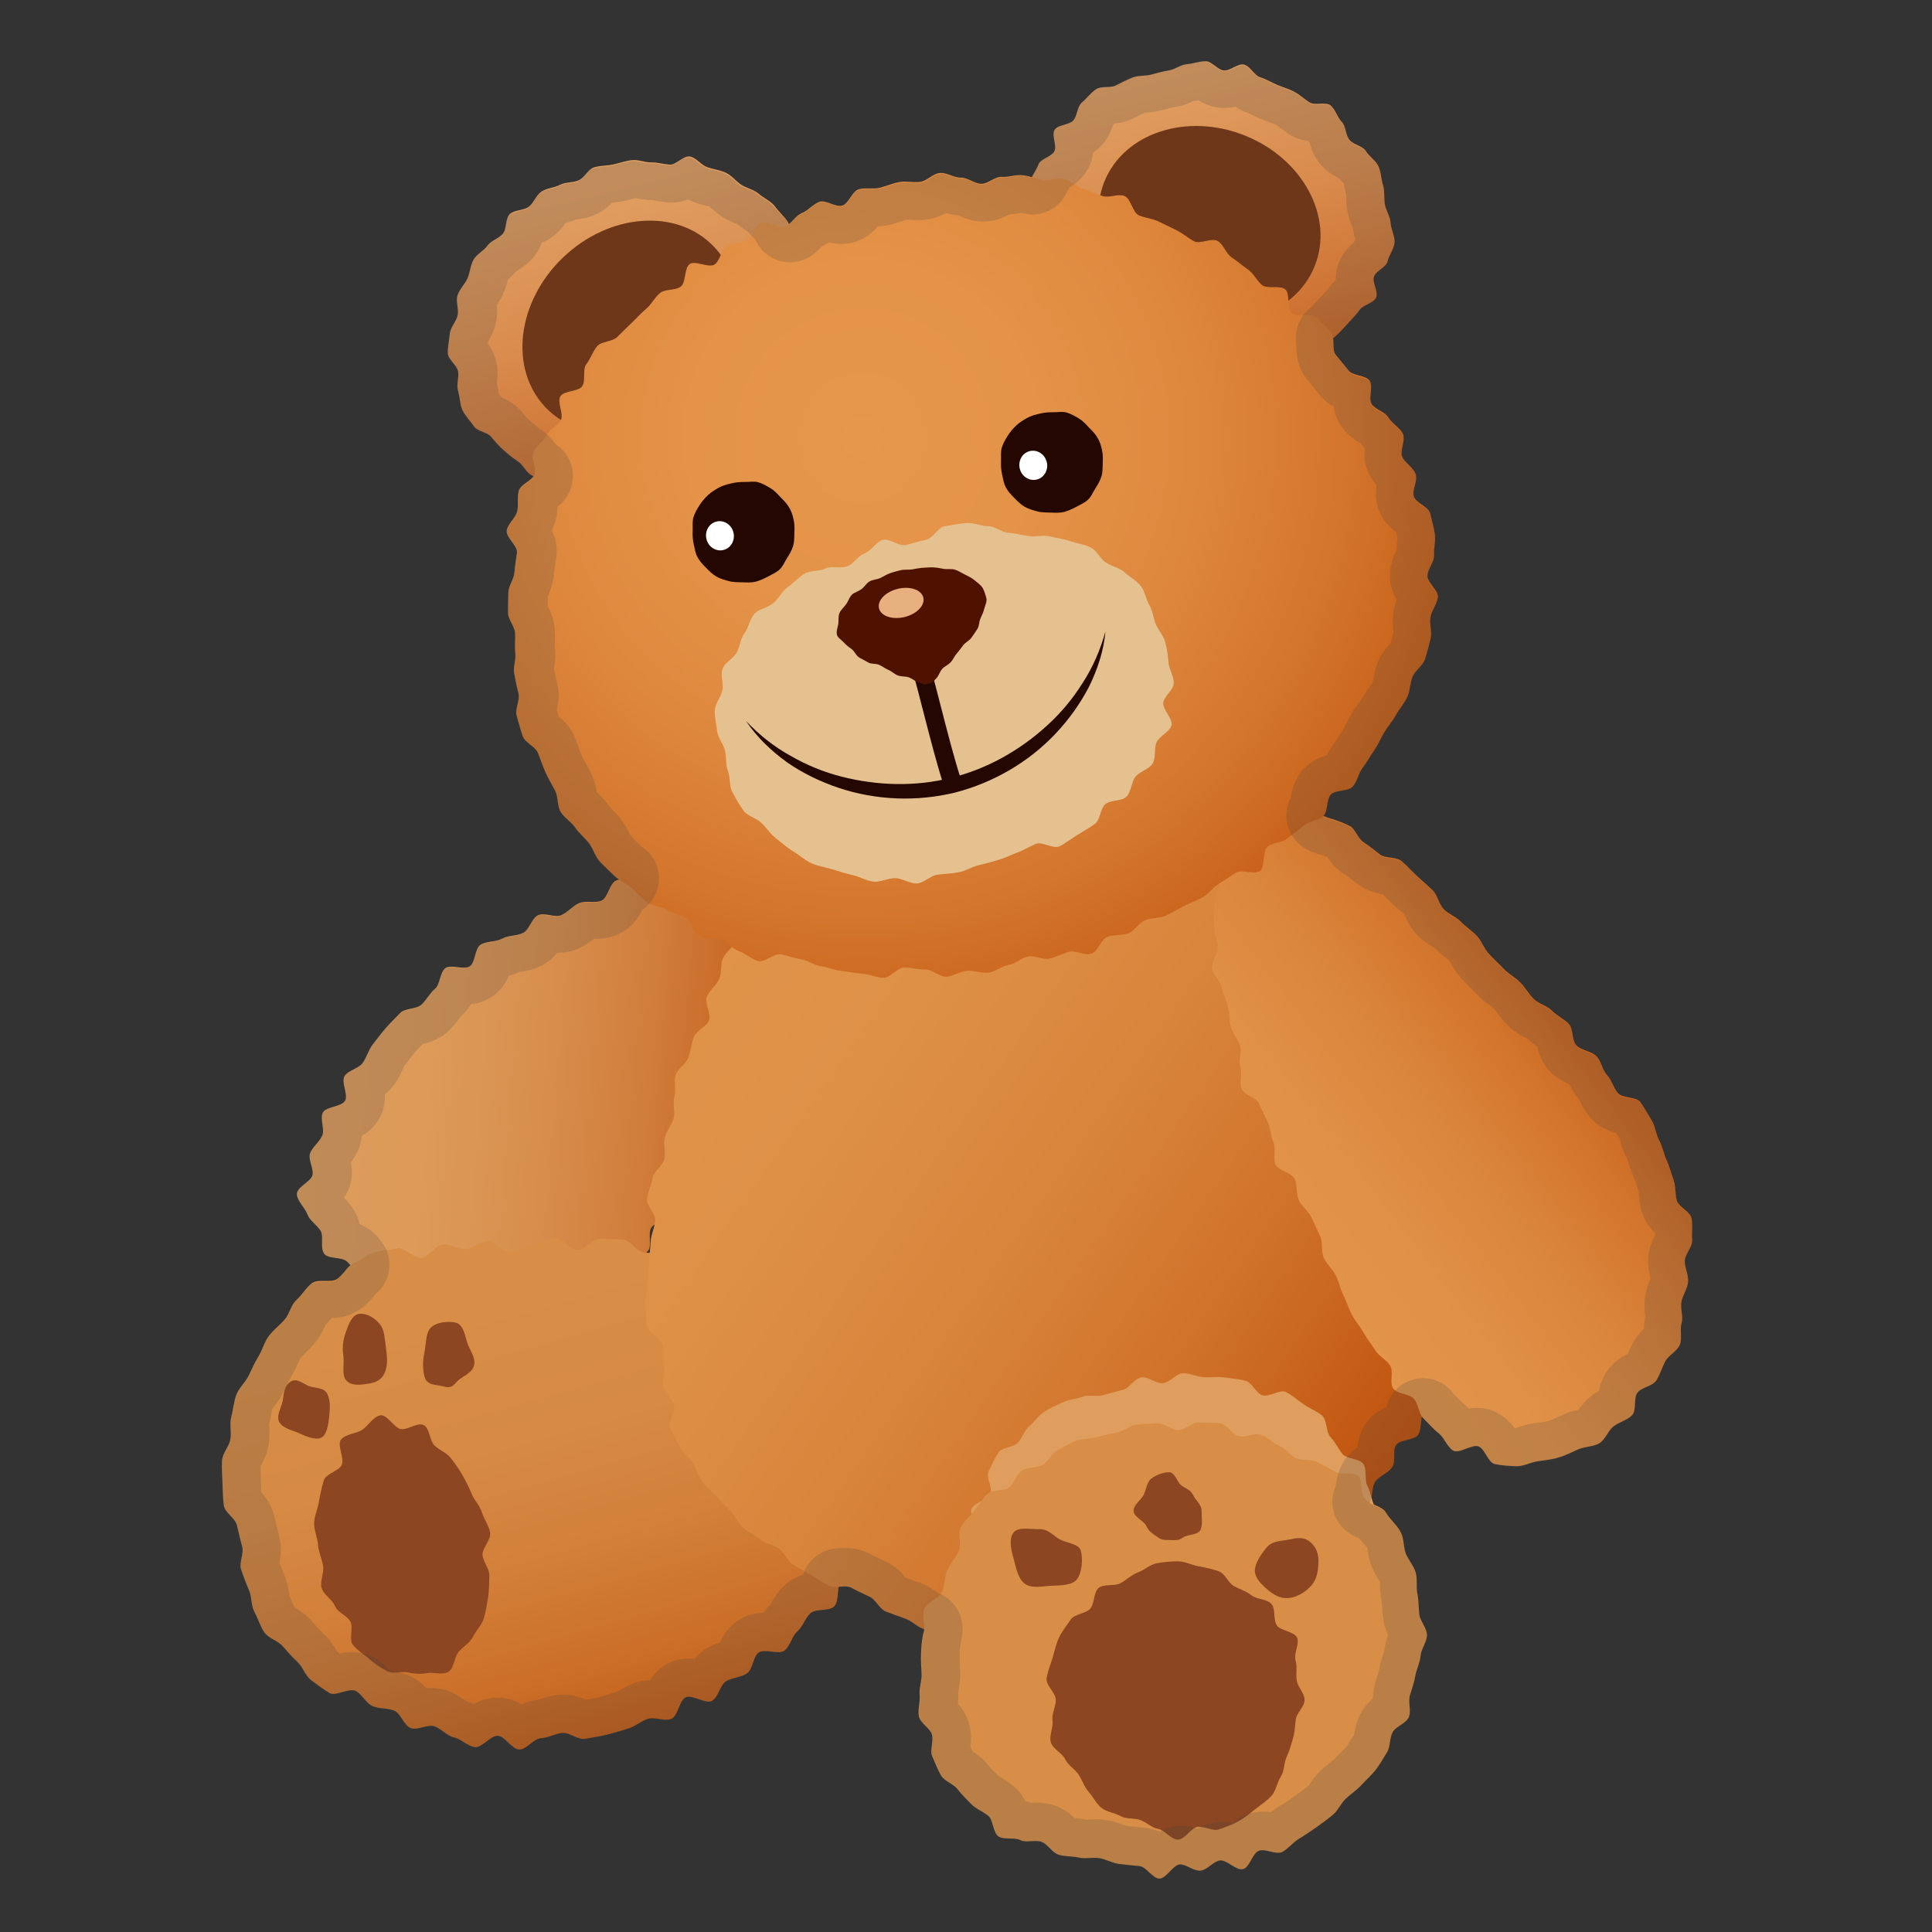 <svg enable-background="new 0 0 128 128" viewBox="0 0 128 128" xmlns="http://www.w3.org/2000/svg"><rect x="0" y="0" width="128" height="128" fill="#333333" stroke="none"/><linearGradient id="g" x1="-61.467" x2="-30.486" y1="-2.37" y2="-2.37" gradientTransform="matrix(1.141 .093 -.098 1.198 90.283 79.054)" gradientUnits="userSpaceOnUse"><stop stop-color="#DE9D5D" offset="0"/><stop stop-color="#DD9A59" offset=".225"/><stop stop-color="#D88F4E" offset=".429"/><stop stop-color="#D17E3C" offset=".625"/><stop stop-color="#C76522" offset=".814"/><stop stop-color="#BA4702" offset=".996"/></linearGradient><path d="m50.45 56.03c-0.67-0.22-0.51 0.08-1.39 0.29-0.39 0.09-0.92-0.08-1.44 0.05-0.42 0.11-0.91 0.1-1.4 0.24-0.43 0.12-0.78 0.62-1.25 0.76-0.43 0.13-0.89 0.25-1.35 0.4-0.43 0.14-0.99-0.03-1.45 0.13-0.43 0.15-0.9 0.28-1.35 0.44-0.43 0.16-0.55 1.17-0.99 1.34-0.43 0.17-1.01-0.03-1.45 0.15-0.43 0.18-0.75 0.6-1.19 0.8-0.42 0.19-1.12-0.2-1.55 0.01-0.42 0.2-0.57 0.96-0.99 1.17s-0.98 0.15-1.39 0.38-1.01 0.15-1.41 0.39-0.35 1.19-0.73 1.44c-0.39 0.26-1.24-0.15-1.61 0.12-0.38 0.28-0.34 1.08-0.69 1.37-0.36 0.3-0.56 0.74-0.9 1.05-0.35 0.32-1.07 0.22-1.39 0.54-0.33 0.33-0.66 0.66-0.96 1-0.31 0.35-0.58 0.73-0.87 1.09-0.29 0.37-0.4 0.86-0.67 1.23-0.27 0.38-0.96 0.49-1.2 0.87-0.25 0.4 0.26 1.25 0.03 1.64-0.23 0.41-1.26 0.38-1.47 0.78-0.21 0.42 0.14 1.11-0.04 1.52-0.19 0.44-0.64 0.75-0.8 1.16-0.17 0.45 0.28 1.08 0.14 1.5-0.14 0.43-1.06 0.77-1.02 1.25 0.03 0.43 0.52 0.86 0.7 1.32 0.15 0.41 0.6 0.67 0.87 1.08 0.23 0.37-0.06 1.18 0.26 1.55 0.29 0.33 1.13 0.17 1.49 0.49 0.33 0.29 0.51 0.79 0.9 1.07 0.36 0.26 0.79 0.44 1.2 0.69 0.38 0.24 0.67 0.65 1.09 0.87 0.39 0.21 1 0.01 1.44 0.21 0.41 0.19 0.67 0.72 1.12 0.9 0.42 0.17 0.72 0.72 1.16 0.88 0.43 0.15 1.04-0.2 1.49-0.06 0.43 0.13 0.94 0.03 1.4 0.15 0.44 0.11 0.8 0.26 1.26 0.24 0.44-0.02 0.74-0.4 1.19-0.54 0.41-0.13 0.91 0.06 1.33-0.16 0.38-0.2 0.82-0.32 1.21-0.58 0.36-0.24 0.43-0.87 0.79-1.16 0.34-0.27 1.24 0.08 1.58-0.23 0.32-0.3 0.56-0.72 0.88-1.05 0.31-0.32 0.63-0.65 0.94-0.99 0.29-0.33 0.68-0.61 0.97-0.96 0.28-0.34-0.05-1.19 0.23-1.55 0.28-0.35 0.89-0.44 1.16-0.81 0.27-0.36 0.58-0.69 0.84-1.06 0.26-0.36 0.74-0.58 0.99-0.96 0.25-0.37-0.11-1.16 0.14-1.54s1.26-0.26 1.5-0.64-0.31-1.26-0.07-1.64c0.24-0.39 0.46-0.78 0.69-1.16 0.23-0.39 1.12-0.39 1.35-0.77 0.23-0.39 0.45-0.79 0.68-1.18 0.23-0.4-0.18-1.14 0.04-1.53 0.22-0.4 1.1-0.43 1.31-0.82 0.22-0.4 0.01-1.03 0.22-1.43 0.22-0.41 0.14-0.96 0.34-1.35 0.22-0.41 1.04-0.49 1.24-0.88 0.21-0.42 0.08-0.99 0.27-1.38 0.21-0.43 0.78-0.65 0.97-1.03 0.21-0.44-0.19-1.14-0.02-1.51 0.22-0.47 1.19-0.51 1.35-0.85 0.36-0.78 1-1.23 0.55-1.73s-0.97 0.02-1.56-0.31-0.5-0.49-1.09-0.82-0.48-0.52-1.07-0.85-1.07 0.46-1.64 0.09c-0.57-0.4-0.27-0.9-0.91-1.12z" fill="url(#g)"/><linearGradient id="f" x1="34.011" x2="43.821" y1="86.08" y2="120.79" gradientUnits="userSpaceOnUse"><stop stop-color="#D88E47" offset="0"/><stop stop-color="#D68A44" offset=".252"/><stop stop-color="#D27F39" offset=".481"/><stop stop-color="#CA6D27" offset=".7"/><stop stop-color="#BF530E" offset=".913"/><stop stop-color="#BA4702" offset=".996"/></linearGradient><path d="m23.43 83.7c-0.43 0.17-0.68 0.79-1.14 1.06-0.4 0.24-1.22-0.05-1.63 0.26-0.38 0.29-0.66 0.79-1.04 1.13-0.35 0.33-0.45 0.94-0.79 1.31-0.32 0.36-0.73 0.67-1.03 1.07-0.29 0.39-0.41 0.9-0.67 1.33-0.26 0.41-0.45 0.86-0.67 1.31-0.22 0.44-0.64 0.79-0.81 1.26-0.17 0.46-0.2 0.97-0.33 1.45-0.13 0.47 0.03 0.99-0.06 1.48-0.08 0.48-0.52 0.91-0.55 1.41-0.03 0.48 0.01 0.98 0.03 1.49 0.02 0.48 0.02 0.99 0.09 1.48 0.07 0.48 0.75 0.83 0.87 1.32s0.21 0.94 0.34 1.39c0.14 0.48-0.22 1.09-0.07 1.53 0.17 0.47 0.33 0.93 0.52 1.35 0.2 0.46 0.14 1.04 0.36 1.45 0.24 0.44 0.39 0.96 0.65 1.35 0.28 0.41 0.91 0.57 1.22 0.92 0.32 0.37 0.64 0.74 0.99 1.06s0.52 0.92 0.91 1.21c0.38 0.28 0.8 0.6 1.22 0.85 0.4 0.24 1.29-0.37 1.73-0.14 0.42 0.21 0.66 0.8 1.11 1 0.43 0.19 0.97 0.12 1.43 0.3 0.44 0.17 0.64 0.99 1.11 1.16 0.44 0.16 1.12-0.28 1.59-0.11 0.43 0.16 0.79 0.61 1.28 0.73 0.45 0.1 0.88 0.57 1.38 0.64 0.46 0.06 1.03-0.78 1.52-0.75 0.47 0.03 0.94 0.92 1.43 0.91 0.47-0.01 0.93-0.72 1.42-0.75 0.47-0.03 0.92-0.29 1.4-0.35 0.47-0.06 1.04 0.47 1.52 0.39 0.47-0.08 0.96-0.16 1.43-0.27s0.93-0.27 1.4-0.4c0.46-0.13 0.86-0.49 1.32-0.65 0.46-0.15 1.11 0.18 1.56 0s0.52-1.23 0.96-1.43 1.31 0.46 1.73 0.24c0.43-0.23 0.53-1.04 0.94-1.3 0.41-0.25 0.99-0.25 1.38-0.52 0.4-0.27 0.4-1.1 0.78-1.38 0.39-0.29 1.35 0.16 1.72-0.14 0.38-0.31 0.48-0.94 0.84-1.26 0.37-0.32 0.51-0.87 0.86-1.2 0.36-0.34 1.25-0.12 1.58-0.46 0.35-0.35 0.14-1.23 0.45-1.57 0.34-0.37 0.87-0.54 1.17-0.89 0.33-0.38 0.55-0.82 0.84-1.18 0.33-0.4 0.8-0.65 1.06-1 0.33-0.44 0.23-1.11 0.46-1.45 0.52-0.74 1.18-0.28 1.14-0.99-0.05-0.74 0.23-0.84 0.04-1.56-0.19-0.71-0.73-0.57-0.92-1.28s-0.44-0.65-0.63-1.36c-0.19-0.72-0.07-0.75-0.27-1.46-0.19-0.71-0.52-0.63-0.71-1.34-0.19-0.72 0.18-0.82-0.02-1.53-0.19-0.72-0.07-0.75-0.27-1.47-0.19-0.72-0.67-0.59-0.86-1.3-0.19-0.72 0.7-0.96 0.5-1.68-0.19-0.72-0.34-0.68-0.53-1.4s-0.02-0.88-0.41-1.52c-0.39-0.63-0.74-0.32-1.68-0.42-0.42-0.05-1 0.75-1.57 0.69-0.45-0.05-0.9-0.55-1.43-0.6-0.47-0.04-0.96-0.14-1.48-0.19-0.47-0.04-0.95-0.36-1.46-0.4-0.48-0.04-1.03 0.72-1.54 0.68-0.48-0.03-0.91-1.04-1.42-1.07-0.49-0.03-1.04 0.94-1.54 0.91-0.49-0.03-0.98-0.03-1.48-0.06-0.49-0.02-0.95-0.85-1.45-0.87-0.49-0.02-0.99-0.03-1.49-0.04-0.49-0.01-1.01 0.75-1.5 0.74-0.5-0.01-0.99-0.81-1.48-0.81-0.5 0-0.99 0.52-1.49 0.53s-0.98 0.37-1.47 0.39c-0.5 0.02-1.02-0.7-1.51-0.68-0.5 0.03-0.97 0.47-1.46 0.5-0.51 0.04-1.04-0.35-1.52-0.3-0.51 0.05-0.91 0.83-1.38 0.9-0.51 0.07-1.15-0.75-1.62-0.65-0.51 0.1-1.04 0.14-1.5 0.27-0.54 0.15-0.97 0.56-1.4 0.73z" fill="url(#f)"/><linearGradient id="e" x1="45.338" x2="97.105" y1="61.791" y2="97.907" gradientUnits="userSpaceOnUse"><stop stop-color="#E0944A" offset="0"/><stop stop-color="#DE9047" offset=".243"/><stop stop-color="#D9853C" offset=".463"/><stop stop-color="#D0732B" offset=".675"/><stop stop-color="#C35913" offset=".879"/><stop stop-color="#BA4702" offset=".996"/></linearGradient><path d="m50.24 59.96c-0.46 0.52-0.35 0.39-0.79 1.16-0.19 0.34-0.39 0.77-0.64 1.24-0.2 0.37-0.68 0.65-0.9 1.1-0.2 0.39-0.06 0.98-0.27 1.42-0.19 0.4-0.62 0.72-0.81 1.16-0.18 0.41 0.32 1.13 0.14 1.57-0.17 0.42-0.83 0.65-1 1.09-0.16 0.42-0.2 0.9-0.36 1.35-0.15 0.43-0.7 0.74-0.85 1.18-0.14 0.43 0.05 0.99-0.08 1.44-0.13 0.44 0.07 0.97-0.05 1.42-0.12 0.44-0.48 0.83-0.59 1.28-0.1 0.45 0.07 0.95-0.02 1.41-0.09 0.45-0.72 0.81-0.79 1.27s-0.3 0.9-0.36 1.37c-0.06 0.46 0.58 0.99 0.54 1.46-0.04 0.46-0.28 0.9-0.3 1.37-0.02 0.46-0.1 0.92-0.1 1.39 0 0.46-0.14 0.93-0.12 1.4 0.02 0.46-0.19 0.96-0.15 1.42 0.05 0.46 0.05 0.95 0.12 1.41s0.94 0.77 1.04 1.23c0.1 0.45-0.04 0.95 0.08 1.4 0.12 0.44-0.14 0.96-0.03 1.4 0.1 0.44 0.61 0.78 0.72 1.22 0.11 0.43-0.41 1.05-0.27 1.49 0.13 0.42 0.46 0.82 0.64 1.25 0.16 0.4 0.66 0.69 0.88 1.1 0.2 0.38 0.34 0.83 0.61 1.22 0.24 0.36 0.66 0.61 0.96 0.98 0.28 0.33 0.6 0.63 0.93 0.97 0.3 0.31 0.47 0.78 0.83 1.1 0.32 0.29 0.75 0.48 1.13 0.77 0.34 0.27 0.85 0.33 1.23 0.6 0.36 0.25 0.53 0.8 0.92 1.05 0.37 0.24 0.78 0.44 1.18 0.68s0.78 0.5 1.18 0.72c0.41 0.22 1.07-0.07 1.48 0.13 0.42 0.21 0.81 0.41 1.23 0.6 0.43 0.19 0.66 0.82 1.08 0.98 0.43 0.17 0.87 0.33 1.3 0.48 0.44 0.15 0.8 0.57 1.24 0.69 0.45 0.13 0.88 0.38 1.32 0.48 0.45 0.11 1-0.17 1.45-0.09 0.46 0.09 0.91 0.18 1.37 0.24s0.89 0.45 1.35 0.49 0.94 0.1 1.4 0.12 0.93-0.88 1.39-0.88c0.46-0.01 0.93 0.38 1.39 0.35s0.89-0.33 1.35-0.38 1.01 0.52 1.46 0.45c0.46-0.08 0.8-0.76 1.25-0.86s0.97 0.11 1.42-0.01 1 0.1 1.44-0.05c0.44-0.14 0.6-1.08 1.03-1.24s1.17 0.43 1.59 0.25c0.43-0.18 0.58-0.97 0.99-1.17 0.42-0.2 0.72-0.59 1.12-0.81 0.41-0.22 1.09 0.05 1.48-0.19 0.4-0.24 0.8-0.48 1.18-0.73 0.38-0.26 0.75-0.56 1.11-0.83 0.37-0.28 0.61-0.73 0.96-1.02 0.36-0.29 1.05-0.21 1.39-0.52 0.35-0.31 0.08-1.27 0.4-1.59 0.33-0.33 1.31-0.02 1.62-0.35 0.32-0.34 0.16-1.1 0.45-1.46 0.3-0.36 0.82-0.54 1.09-0.9 0.28-0.37 0.02-1.11 0.27-1.49 0.26-0.39 1.26-0.31 1.48-0.71 0.23-0.4 0.11-1.01 0.32-1.41 0.21-0.42 0.13-0.95 0.3-1.37 0.18-0.43 1.03-0.62 1.16-1.05 0.14-0.45-0.42-1.09-0.32-1.53 0.1-0.46 0.44-0.85 0.5-1.3 0.06-0.46-0.02-0.93-0.02-1.38 0-0.47 0.19-0.94 0.13-1.39-0.06-0.46-0.59-0.81-0.71-1.25-0.11-0.4 0.16-0.94 0.06-1.41-0.09-0.42 0.24-0.93 0.15-1.39-0.08-0.42-0.66-0.78-0.74-1.24-0.07-0.43-0.37-0.84-0.44-1.3-0.06-0.43-0.01-0.89-0.08-1.35-0.06-0.44-0.44-0.83-0.51-1.28-0.06-0.44 0.23-0.93 0.16-1.38-0.07-0.44-0.02-0.9-0.09-1.35-0.07-0.44-0.6-0.8-0.67-1.24-0.08-0.44 0.7-1.03 0.61-1.48-0.08-0.44-0.31-0.86-0.4-1.3s-0.17-0.89-0.27-1.32c-0.1-0.44-0.1-0.91-0.21-1.34-0.11-0.44-1-0.67-1.12-1.1s0.17-0.98 0.04-1.41-0.22-0.88-0.37-1.3c-0.15-0.43-0.05-0.95-0.21-1.37s-1.02-0.55-1.2-0.96 0.46-1.21 0.26-1.61c-0.2-0.41-1.24-0.37-1.45-0.76-0.22-0.39-0.45-0.75-0.69-1.13-0.25-0.39 0.13-1.19-0.14-1.55-0.27-0.37-0.58-0.74-0.88-1.08s-1.13-0.18-1.46-0.49c-0.33-0.32-0.17-1.18-0.52-1.47s-1.02-0.17-1.39-0.43c-0.38-0.26-0.91-0.2-1.31-0.42s-0.48-1.04-0.9-1.23c-0.41-0.18-0.98 0-1.41-0.15s-0.74-0.67-1.19-0.79c-0.44-0.11-1.01 0.45-1.47 0.37-0.44-0.08-0.78-0.99-1.24-1.04-0.45-0.04-0.93-0.15-1.39-0.16-0.45-0.01-0.92 0.5-1.38 0.52-0.45 0.02-0.92-0.14-1.38-0.09-0.45 0.04-0.94-0.12-1.4-0.05-0.44 0.07-0.73 1.01-1.18 1.11-0.44 0.09-0.99-0.31-1.43-0.19-0.43 0.11-0.75 0.64-1.19 0.77-0.43 0.13-0.85 0.24-1.29 0.39-0.42 0.15-1.03-0.19-1.46-0.02-0.42 0.16-0.76 0.54-1.18 0.72-0.41 0.18-0.78 0.46-1.19 0.66-0.4 0.19-0.82 0.38-1.23 0.59-0.4 0.21-1.01 0.04-1.41 0.27-0.39 0.22-0.66 0.68-1.06 0.92-0.39 0.23-0.51 0.89-0.9 1.14-0.38 0.24-1.3-0.35-1.68-0.1s-0.43 0.99-0.81 1.25c-0.37 0.25-0.74 0.52-1.12 0.79-0.37 0.26-0.51 0.83-0.88 1.11-0.36 0.27-0.93 0.27-1.29 0.56-0.33 0.28-0.8 0.43-1.16 0.72z" fill="url(#e)"/><path d="m92.17 101.24c-0.17-0.42-0.92-1.08-1.12-1.49s-0.23-0.89-0.45-1.29c-0.22-0.39-0.02-1.08-0.27-1.46s-1.11-0.32-1.4-0.68c-0.28-0.36-0.47-0.78-0.78-1.11-0.32-0.33-0.21-1.13-0.56-1.43-0.35-0.29-0.84-0.48-1.22-0.74-0.37-0.25-0.75-0.6-1.16-0.81-0.4-0.21-1.17 0.37-1.6 0.2-0.42-0.16-0.66-0.84-1.11-0.96-0.43-0.11-0.91-0.14-1.37-0.21-0.44-0.07-0.91 0.01-1.38-0.02-0.44-0.02-0.91-0.27-1.38-0.26-0.44 0.02-0.85 0.6-1.32 0.66-0.44 0.05-0.98-0.46-1.44-0.38s-0.79 0.72-1.21 0.82c-0.45 0.1-0.87 0.23-1.29 0.35-0.45 0.13-0.96-0.05-1.37 0.1-0.43 0.16-0.91 0.18-1.31 0.37-0.42 0.19-0.84 0.38-1.22 0.61-0.39 0.24-0.64 0.67-0.99 0.95s-0.47 0.77-0.77 1.11c-0.3 0.33-1.06 0.3-1.31 0.68-0.24 0.36-0.43 0.81-0.64 1.23-0.2 0.39 0.28 1.07 0.11 1.51-0.15 0.41-1.13 0.56-1.25 1.01-0.12 0.42 0.41 0.58 0.31 1.04 0.31-0.33 0.62 0 0.96-0.3s0.34-1 0.71-1.27c0.36-0.26 0.7-0.62 1.09-0.86 0.38-0.23 0.84-0.38 1.25-0.58 0.4-0.2 0.9-0.21 1.33-0.38 0.42-0.17 0.82-0.41 1.25-0.55s0.98 0.16 1.42 0.06c0.44-0.11 0.84-0.33 1.28-0.41s0.89-0.01 1.35-0.06c0.45-0.05 0.86-0.48 1.31-0.51 0.45-0.02 0.91-0.16 1.36-0.16s0.89 0.35 1.35 0.38c0.45 0.03 0.9 0.03 1.35 0.08s0.97-0.35 1.42-0.27c0.44 0.08 0.72 0.99 1.16 1.09s1.05-0.46 1.49-0.33c0.43 0.13 0.7 0.77 1.12 0.93 0.42 0.15 0.74 0.52 1.16 0.69 0.41 0.18 0.98-0.01 1.39 0.19 0.4 0.2 0.85 0.33 1.24 0.56 0.39 0.22 0.77 0.48 1.15 0.73 0.34 0.26 0.99 0.89 1.36 1.17z" fill="#E09E5E"/><path d="m90.45 99.31c-0.37-0.28-0.12-1.3-0.5-1.55-0.39-0.26-1.1-0.01-1.49-0.24-0.4-0.24-0.8-0.45-1.2-0.66-0.41-0.21-0.97-0.07-1.39-0.25-0.42-0.19-0.7-0.67-1.13-0.83s-0.77-0.6-1.21-0.73-1 0.21-1.45 0.1c-0.45-0.1-0.78-0.78-1.23-0.85s-0.94-0.01-1.39-0.06c-0.46-0.04-0.94 0.52-1.4 0.51s-0.92-0.48-1.37-0.45c-0.46 0.03-0.93 0.02-1.38 0.08s-0.85 0.43-1.3 0.52-0.88 0.19-1.32 0.32-0.94 0.06-1.37 0.22-0.81 0.43-1.23 0.62c-0.41 0.19-0.61 0.76-1.01 0.99-0.4 0.22-0.98 0.12-1.36 0.38-0.38 0.25-0.5 0.83-0.86 1.11s-1.08 0.11-1.43 0.42c-0.34 0.3-0.54 0.75-0.87 1.08-0.14 0.34-0.67 0.64-0.92 1.18-0.19 0.4 0.09 1.08-0.13 1.55-0.2 0.42-0.54 0.8-0.75 1.26-0.2 0.44-0.16 0.99-0.35 1.44-0.19 0.46-1.02 0.67-1.18 1.12-0.17 0.49 0.09 1.1-0.03 1.54-0.14 0.53-0.16 1.01-0.18 1.43-0.02 0.47 0.02 0.92 0.04 1.36 0.02 0.47-0.18 0.94-0.13 1.38 0.05 0.47-0.14 0.97-0.05 1.41 0.09 0.46 0.73 0.77 0.86 1.2 0.14 0.45-0.15 1.04 0.02 1.44 0.18 0.43 0.36 0.89 0.58 1.27 0.23 0.4 0.83 0.56 1.1 0.92 0.28 0.36 0.6 0.67 0.91 0.99 0.32 0.32 0.76 0.48 1.11 0.76 0.36 0.28 0.32 1.14 0.7 1.38s1.03 0.04 1.44 0.24c0.4 0.2 0.98-0.04 1.41 0.12 0.42 0.16 0.69 0.71 1.13 0.85 0.43 0.13 0.9 0.09 1.35 0.19 0.44 0.1 0.91-0.04 1.36 0.04s0.85 0.33 1.3 0.38c0.45 0.06 0.89 0.1 1.34 0.14s0.86 0.81 1.31 0.83c0.46 0.02 0.94-0.94 1.39-0.94 0.44 0.01 0.89 0.46 1.36 0.41 0.44-0.05 0.79-0.57 1.25-0.67 0.44-0.09 1.12 0.71 1.57 0.57 0.43-0.13 0.6-1.04 1.03-1.21 0.42-0.17 1.12 0.28 1.54 0.08 0.4-0.2 0.71-0.63 1.11-0.87 0.39-0.23 0.77-0.5 1.15-0.76 0.37-0.26 0.75-0.54 1.1-0.83s0.54-0.77 0.87-1.08 0.72-0.56 1.03-0.9 0.66-0.64 0.94-1 0.5-0.77 0.74-1.15c0.25-0.38 0.17-0.94 0.38-1.34s0.9-0.58 1.08-1.01c0.17-0.42-0.06-0.99 0.07-1.43 0.13-0.43 0.28-0.85 0.36-1.31 0.08-0.44 0.31-0.87 0.35-1.33 0.03-0.45 0.43-0.92 0.42-1.38-0.01-0.45-0.45-0.9-0.51-1.36-0.05-0.44-0.03-0.92-0.13-1.37-0.09-0.44 0.02-0.96-0.11-1.41-0.13-0.43-0.48-0.81-0.65-1.24-0.16-0.41-0.12-0.96-0.32-1.38-0.24-0.49-0.72-0.87-0.99-1.32-0.26-0.49-1.07-0.5-1.38-0.92z" fill="#D88E47"/><linearGradient id="d" x1="89.855" x2="117.72" y1="120.98" y2="105.78" gradientTransform="matrix(1.036 -.146 .141 1.001 -27.018 -24.629)" gradientUnits="userSpaceOnUse"><stop stop-color="#E3954B" offset="0"/><stop stop-color="#E19148" offset=".242"/><stop stop-color="#DB863D" offset=".461"/><stop stop-color="#D2742C" offset=".671"/><stop stop-color="#C45A14" offset=".874"/><stop stop-color="#BA4702" offset=".996"/></linearGradient><path d="m83.81 54.12c-0.43 0.18-0.66 0.82-1.01 1.09-0.35 0.28-0.54 0.72-0.82 1.09-0.26 0.35-0.77 0.6-0.96 1.03-0.17 0.4-0.15 0.91-0.26 1.37-0.1 0.42-0.25 0.86-0.3 1.33-0.05 0.43-0.02 0.89-0.03 1.36-0.01 0.44 0.22 0.88 0.25 1.35 0.03 0.44-0.43 0.94-0.38 1.4 0.05 0.44 0.55 0.83 0.64 1.28 0.08 0.44 0.32 0.84 0.42 1.29 0.1 0.43 0.07 0.9 0.19 1.34 0.11 0.43 0.48 0.79 0.61 1.23 0.13 0.43-0.13 0.98 0.02 1.42 0.14 0.42-0.09 1 0.07 1.43 0.16 0.42 1.01 0.58 1.18 1s0.38 0.81 0.57 1.23c0.18 0.41 0.18 0.9 0.37 1.32 0.19 0.41-0.05 1.04 0.14 1.47 0.19 0.42 1.08 0.53 1.27 0.96 0.19 0.42 0.08 0.97 0.27 1.4 0.19 0.42 0.64 0.73 0.84 1.15 0.19 0.42 0.39 0.84 0.58 1.26s0.04 1 0.24 1.43c0.2 0.42 0.59 0.75 0.8 1.17 0.2 0.42 0.29 0.89 0.5 1.31s0.34 0.87 0.56 1.28 0.54 0.77 0.76 1.17c0.23 0.41 0.53 0.77 0.77 1.16 0.25 0.4 0.73 0.63 0.99 1.01 0.27 0.39-0.06 1.19 0.22 1.55 0.29 0.38 1.08 0.33 1.37 0.68 0.31 0.36 0.31 0.99 0.63 1.3 0.34 0.33 0.65 0.7 1.01 0.98 0.37 0.29 0.56 0.91 0.95 1.14 0.4 0.24 1.26-0.44 1.69-0.27s0.63 1.08 1.08 1.17 0.97 0.13 1.44 0.14c0.45 0.01 0.93-0.26 1.4-0.33 0.44-0.07 0.92-0.1 1.39-0.25 0.43-0.13 0.86-0.34 1.3-0.54 0.42-0.19 0.99-0.16 1.39-0.4 0.39-0.24 0.58-0.83 0.94-1.12 0.36-0.28 0.89-0.4 1.22-0.73 0.33-0.32 0.08-1.16 0.38-1.52 0.29-0.36 0.98-0.4 1.23-0.79 0.25-0.38 0.38-0.85 0.59-1.26s0.79-0.66 0.97-1.1c0.17-0.43-0.01-0.99 0.12-1.44 0.13-0.44-0.1-0.95-0.01-1.41 0.08-0.45 0.4-0.85 0.44-1.32 0.04-0.45-0.22-0.91-0.22-1.38 0-0.46 0.53-0.94 0.49-1.41-0.04-0.45 0.05-0.96-0.04-1.42-0.08-0.45-0.86-0.74-0.98-1.2-0.12-0.44-0.06-0.93-0.22-1.37-0.16-0.43-0.26-0.88-0.46-1.3-0.19-0.41-0.26-0.9-0.49-1.31-0.22-0.4-0.25-0.94-0.5-1.33-0.25-0.38-0.47-0.82-0.75-1.2-0.27-0.36-1.19-0.24-1.49-0.6-0.29-0.35-0.4-0.85-0.72-1.2-0.31-0.33-0.37-0.93-0.71-1.25-0.34-0.33-0.97-0.36-1.29-0.68-0.34-0.33-0.2-1.12-0.53-1.45-0.33-0.34-0.79-0.54-1.11-0.87-0.33-0.34-0.89-0.45-1.21-0.78-0.33-0.34-0.57-0.76-0.89-1.09-0.33-0.35-0.78-0.56-1.09-0.9-0.33-0.35-0.68-0.66-0.99-1-0.33-0.35-0.48-0.85-0.79-1.18-0.33-0.35-0.74-0.6-1.05-0.93-0.33-0.35-0.83-0.51-1.15-0.84-0.33-0.35-0.4-0.93-0.73-1.25-0.34-0.34-0.71-0.64-1.04-0.95-0.35-0.33-0.67-0.68-1.01-0.98-0.37-0.32-1.07-0.17-1.43-0.44-0.38-0.3-0.72-0.56-1.09-0.81-0.41-0.26-0.55-0.91-0.95-1.1-0.44-0.21-0.87-0.38-1.31-0.5-0.46-0.12-0.91-0.49-1.37-0.5-0.46-0.02-1.02-0.1-1.49-0.01-0.42 0.1-0.97 0.23-1.42 0.42z" fill="url(#d)"/><g fill="#8C4621"><path d="m32.47 101.54c0.08 0.47-0.53 1.02-0.5 1.48 0.04 0.48 0.47 0.92 0.45 1.38-0.02 0.48-0.01 0.96-0.08 1.41-0.08 0.48-0.15 0.96-0.28 1.39-0.14 0.47-0.52 0.83-0.72 1.23-0.22 0.44-0.66 0.66-0.95 1-0.31 0.38-0.29 1.07-0.67 1.32-0.4 0.26-0.99 0.01-1.45 0.1s-0.81 0.04-1.27-0.05c-0.44-0.08-0.97 0.13-1.39-0.1-0.39-0.21-0.8-0.47-1.16-0.8-0.33-0.3-0.78-0.55-1.08-0.94-0.27-0.35 0.07-1.12-0.16-1.54-0.22-0.39-0.84-0.58-1.02-1.02-0.17-0.42-0.75-0.74-0.88-1.19-0.13-0.44 0.18-1.01 0.09-1.48-0.08-0.47-0.3-0.93-0.33-1.39-0.04-0.48-0.27-0.98-0.26-1.43 0.02-0.48 0.25-0.97 0.32-1.42 0.08-0.48 0.19-0.97 0.32-1.4 0.14-0.47 0.98-0.61 1.18-1.02 0.22-0.44-0.32-1.35-0.04-1.69 0.31-0.38 1.02-0.4 1.39-0.64 0.4-0.26 0.74-0.87 1.2-0.97 0.46-0.09 0.92 0.83 1.38 0.91 0.44 0.08 1.11-0.49 1.53-0.25 0.39 0.21 0.36 1.03 0.72 1.36 0.33 0.3 0.78 0.45 1.07 0.83 0.27 0.35 0.53 0.71 0.77 1.13 0.22 0.39 0.42 0.79 0.6 1.23 0.17 0.42 0.55 0.78 0.68 1.23 0.14 0.44 0.46 0.87 0.54 1.33z"/><path d="m21.32 95.23c-0.39 0.23-1.09-0.09-1.52-0.28-0.37-0.17-1.07-0.31-1.3-0.74s0.21-1.09 0.25-1.51c0.05-0.48 0.13-0.94 0.51-1.17 0.39-0.23 0.73 0.08 1.15 0.28 0.37 0.17 1.02 0.08 1.26 0.51 0.23 0.43 0.2 1 0.15 1.42-0.05 0.48-0.12 1.26-0.5 1.49z"/><path d="m24.47 91.66c-0.47 0.08-1.22 0.22-1.57-0.26-0.27-0.36-0.07-1.09-0.16-1.64-0.08-0.56 0.01-1.03 0.16-1.47 0.2-0.56 0.42-1.17 0.88-1.24 0.47-0.08 1.08 0.26 1.43 0.74 0.27 0.36 0.28 0.95 0.36 1.5 0.08 0.56 0.12 1.08-0.03 1.52-0.18 0.57-0.6 0.78-1.07 0.85z"/><path d="m29.28 91.83c-0.46-0.11-0.99-0.04-1.15-0.61-0.12-0.44-0.14-1.02-0.02-1.57s0.09-1.29 0.38-1.63c0.38-0.45 1.24-0.5 1.7-0.39s0.59 0.7 0.75 1.28c0.12 0.44 0.59 0.99 0.47 1.54s-0.86 0.76-1.15 1.1c-0.39 0.45-0.52 0.39-0.98 0.28z"/></g><g fill="#8C4621"><path d="m86.43 112.62c0 0.46-0.51 0.84-0.58 1.28-0.06 0.45-0.06 0.86-0.19 1.28-0.13 0.44-0.23 0.83-0.42 1.23-0.19 0.41-0.14 0.93-0.39 1.31s-0.31 0.93-0.61 1.26c-0.31 0.33-0.72 0.6-1.07 0.88s-0.73 0.59-1.13 0.81c-0.39 0.22-0.85 0.38-1.28 0.53-0.42 0.15-0.98-0.24-1.43-0.16-0.44 0.08-0.83 0.84-1.29 0.84s-0.87-0.64-1.31-0.71c-0.45-0.08-0.76-0.44-1.18-0.59-0.43-0.15-0.92-0.04-1.31-0.26s-0.9-0.26-1.26-0.54c-0.35-0.28-0.55-0.73-0.85-1.06s-0.42-0.77-0.67-1.15c-0.25-0.37-0.7-0.61-0.89-1.02-0.19-0.4-0.82-0.68-0.95-1.12-0.13-0.43 0.18-1 0.11-1.45-0.06-0.44 0.22-0.9 0.22-1.36s-0.67-0.97-0.61-1.41c0.06-0.45 0.26-0.93 0.39-1.36 0.13-0.44 0.24-0.94 0.43-1.35s0.52-0.81 0.77-1.19 0.98-0.39 1.29-0.72 0.22-1.11 0.57-1.39 1.05-0.09 1.45-0.31c0.39-0.22 0.72-0.55 1.15-0.71 0.42-0.15 0.81-0.54 1.26-0.61 0.44-0.08 0.94-0.13 1.4-0.13s0.92 0.26 1.36 0.33c0.45 0.08 0.91 0.18 1.33 0.33 0.43 0.15 0.62 0.76 1.01 0.98s0.81 0.33 1.16 0.61 1.01 0.24 1.32 0.57c0.3 0.33 0.11 1.05 0.36 1.42s1.14 0.4 1.34 0.81c0.19 0.4-0.23 1.07-0.1 1.5s0.01 0.87 0.08 1.32c0.05 0.46 0.52 0.85 0.52 1.31z"/><path d="m67.13 101.56c0.32-0.44 1.15-0.23 1.7-0.25 0.5-0.02 0.77 0.25 1.24 0.59s1.39 0.34 1.53 0.82c0.16 0.53 0.09 1.44-0.23 1.89s-1.17 0.42-1.73 0.45c-0.5 0.02-1.27 0.21-1.74-0.13s-0.59-1.12-0.73-1.6c-0.15-0.53-0.36-1.32-0.04-1.77z"/><path d="m77.46 97.54c0.39 0 0.51 0.65 0.82 0.88 0.3 0.22 0.6 0.28 0.77 0.64 0.15 0.33 0.56 0.63 0.56 1.03s0.08 0.92-0.07 1.26c-0.17 0.37-0.89 0.3-1.18 0.52-0.31 0.23-0.5 0.16-0.9 0.16-0.39 0-0.53-0.01-0.84-0.24-0.3-0.22-0.51-0.33-0.68-0.7-0.15-0.33-0.84-0.6-0.84-1s0.53-0.74 0.68-1.07c0.17-0.37 0.21-0.85 0.51-1.07 0.31-0.23 0.77-0.41 1.17-0.41z"/><path d="m86.79 102.15c0.42 0.35 0.58 0.8 0.56 1.36-0.02 0.5-0.07 1.06-0.44 1.5s-0.88 0.74-1.37 0.84c-0.54 0.12-1.04-0.1-1.46-0.45s-0.96-0.81-0.94-1.37c0.02-0.5 0.42-1.07 0.79-1.52 0.37-0.44 0.98-0.4 1.47-0.51 0.53-0.11 0.97-0.2 1.39 0.15z"/></g><linearGradient id="c" x1="46.955" x2="46.955" y1="-22.356" y2="22.623" gradientTransform="matrix(.972 -.237 .237 .972 -4.647 29.209)" gradientUnits="userSpaceOnUse"><stop stop-color="#E6A96E" offset="0"/><stop stop-color="#E5A66A" offset=".208"/><stop stop-color="#E09C5F" offset=".397"/><stop stop-color="#D98B4D" offset=".578"/><stop stop-color="#CE7333" offset=".754"/><stop stop-color="#C05512" offset=".925"/><stop stop-color="#BA4702" offset=".996"/></linearGradient><path d="m52.18 14.68c0.24 0.36 0.05 0.97 0.23 1.35 0.18 0.39 0.79 0.63 0.92 1.03 0.13 0.41 0.21 0.88 0.27 1.3 0.07 0.42 0.01 0.89 0.02 1.32 0.01 0.42-0.01 0.88-0.05 1.3s-0.19 0.85-0.28 1.27c-0.09 0.41-0.38 0.78-0.51 1.19-0.13 0.4-0.67 0.62-0.84 1.01-0.17 0.38-0.07 0.88-0.29 1.26-0.21 0.36-0.51 0.66-0.76 1.01-0.25 0.34-0.24 0.89-0.52 1.21s-0.5 0.72-0.81 1.01-0.63 0.61-0.96 0.87-0.82 0.34-1.18 0.57c-0.36 0.24-0.89 0.15-1.26 0.35-0.38 0.2-0.48 0.99-0.87 1.15-0.4 0.17-0.81 0.39-1.21 0.51-0.41 0.13-0.87 0.22-1.28 0.3-0.42 0.09-0.94-0.34-1.36-0.29-0.43 0.05-0.83 0.65-1.26 0.65-0.43 0.01-0.85-0.62-1.27-0.66-0.43-0.04-0.95 0.48-1.37 0.39s-0.87-0.24-1.27-0.38c-0.41-0.14-0.65-0.72-1.04-0.91-0.38-0.18-0.56-0.69-0.91-0.92-0.36-0.23-0.64-0.47-0.96-0.75s-0.55-0.57-0.83-0.89-0.9-0.34-1.14-0.7-0.57-0.68-0.75-1.06c-0.18-0.39-0.17-0.86-0.29-1.27-0.13-0.41 0.07-0.87 0-1.29s-0.66-0.78-0.68-1.21c-0.01-0.42 0.09-0.87 0.13-1.3 0.04-0.42 0.43-0.79 0.52-1.21 0.09-0.41-0.14-0.92-0.01-1.32s0.48-0.73 0.66-1.12c0.17-0.38 0.19-0.87 0.4-1.24 0.21-0.36 0.67-0.58 0.92-0.93 0.25-0.34 0.74-0.46 1.02-0.79 0.28-0.32 0.15-1.01 0.47-1.31 0.31-0.29 0.92-0.22 1.26-0.49 0.33-0.26 0.48-0.77 0.84-1 0.36-0.24 0.84-0.24 1.21-0.44 0.38-0.2 0.85-0.13 1.24-0.3 0.4-0.17 0.62-0.73 1.02-0.86 0.41-0.13 0.85-0.1 1.26-0.19 0.42-0.09 0.82-0.24 1.24-0.29 0.43-0.05 0.85 0.15 1.27 0.15 0.43-0.01 0.81 0.11 1.23 0.15 0.43 0.04 0.95-0.63 1.37-0.54s0.75 0.58 1.15 0.71c0.41 0.14 0.85 0.19 1.23 0.37s0.66 0.56 1.01 0.79c0.36 0.23 0.82 0.31 1.15 0.59 0.32 0.28 0.76 0.47 1.04 0.79 0.28 0.39 0.64 0.7 0.88 1.06z" fill="url(#c)"/><ellipse transform="matrix(.723 -.691 .691 .723 -3.418 34.825)" cx="41.72" cy="21.67" rx="7.71" ry="6.38" fill="#6E371A"/><linearGradient id="b" x1="85.686" x2="85.686" y1="-20.512" y2="23.604" gradientTransform="matrix(.972 -.237 .237 .972 -4.647 29.209)" gradientUnits="userSpaceOnUse"><stop stop-color="#E6A96E" offset="0"/><stop stop-color="#E5A66A" offset=".208"/><stop stop-color="#E09C5F" offset=".397"/><stop stop-color="#D98B4D" offset=".578"/><stop stop-color="#CE7333" offset=".754"/><stop stop-color="#C05512" offset=".925"/><stop stop-color="#BA4702" offset=".996"/></linearGradient><path d="m68.72 13.4c-0.04 0.42-0.64 0.83-0.62 1.25s-0.06 0.9 0.01 1.31 0.23 0.86 0.36 1.26 0.39 0.79 0.57 1.18c0.18 0.38 0.9 0.47 1.12 0.83s0.1 0.94 0.36 1.27 0.73 0.47 1.03 0.77c0.29 0.3 0.72 0.41 1.05 0.68 0.32 0.27 0.3 0.98 0.65 1.22 0.35 0.23 0.64 0.63 1.01 0.83s1.08-0.3 1.47-0.14c0.38 0.16 0.77 0.24 1.17 0.36s0.68 0.63 1.1 0.71c0.41 0.09 0.87-0.24 1.29-0.19s0.79 0.42 1.2 0.43c0.42 0.01 0.83 0 1.24-0.03 0.42-0.03 0.91 0.38 1.31 0.31 0.41-0.07 0.84-0.26 1.23-0.37 0.4-0.11 0.82-0.29 1.2-0.44 0.39-0.15 0.66-0.6 1.03-0.78 0.37-0.19 0.57-0.64 0.91-0.87 0.35-0.23 0.71-0.4 1.02-0.67 0.32-0.27 0.57-0.57 0.85-0.87 0.28-0.31 0.56-0.58 0.8-0.92s0.89-0.43 1.08-0.8c0.19-0.36-0.27-1.02-0.13-1.41s0.81-0.61 0.9-1.01 0.42-0.81 0.46-1.23-0.24-0.89-0.26-1.31-0.31-0.82-0.38-1.23 0-0.87-0.12-1.27c-0.13-0.4-0.13-0.88-0.31-1.26s-0.61-0.64-0.83-1-0.83-0.41-1.09-0.75c-0.26-0.33-0.22-0.89-0.51-1.19s-0.41-0.81-0.73-1.08-1.05 0.03-1.41-0.21c-0.35-0.23-0.63-0.5-1-0.7s-0.75-0.29-1.14-0.46c-0.38-0.16-0.72-0.38-1.12-0.5s-0.66-0.75-1.08-0.84c-0.41-0.09-0.91 0.43-1.33 0.39-0.42-0.05-0.78-0.6-1.19-0.61-0.42-0.01-0.84 0.16-1.24 0.19-0.42 0.03-0.78 0.34-1.19 0.41s-0.79 0.17-1.18 0.28c-0.4 0.11-0.84 0.04-1.23 0.19s-0.75 0.34-1.12 0.53-0.97 0.02-1.31 0.25c-0.35 0.23-0.62 0.61-0.94 0.88s-0.3 0.89-0.57 1.19c-0.28 0.31-0.99 0.27-1.23 0.61s0.17 1.07-0.03 1.44c-0.19 0.36-0.91 0.48-1.05 0.87s-0.46 0.76-0.56 1.17c-0.11 0.39 0.52 0.91 0.48 1.33z" fill="url(#b)"/><ellipse transform="matrix(.372 -.928 .928 .372 36.542 83.704)" cx="80.16" cy="14.84" rx="6.31" ry="7.51" fill="#6E371A"/><radialGradient id="a" cx="60.066" cy="14.434" r="47.88" gradientTransform="matrix(.972 -.237 .237 .972 -4.647 29.209)" gradientUnits="userSpaceOnUse"><stop stop-color="#E6974B" offset="0"/><stop stop-color="#E49348" offset=".239"/><stop stop-color="#DE883E" offset=".455"/><stop stop-color="#D4762D" offset=".663"/><stop stop-color="#C65C15" offset=".864"/><stop stop-color="#BA4702" offset=".996"/></radialGradient><path d="m93.67 32.89c0.14 0.44 0.98 0.68 1.08 1.12 0.11 0.45 0.24 0.91 0.31 1.36s-0.08 0.95-0.05 1.4c0.03 0.46-0.43 0.92-0.44 1.38 0 0.46 0.74 0.96 0.69 1.41-0.04 0.45-0.42 0.89-0.49 1.34-0.08 0.45 0.12 0.97 0.01 1.42-0.11 0.44-0.23 0.91-0.37 1.35-0.14 0.43-0.66 0.75-0.83 1.17s-0.15 0.94-0.35 1.35c-0.19 0.41-0.52 0.77-0.74 1.17s-0.53 0.75-0.77 1.14-0.41 0.83-0.67 1.2-0.48 0.79-0.76 1.15-0.36 0.9-0.66 1.25c-0.29 0.35-1.14 0.21-1.46 0.54-0.31 0.33-0.17 1.11-0.5 1.43-0.32 0.32-0.96 0.32-1.3 0.63s-0.72 0.55-1.08 0.85c-0.35 0.29-0.94 0.26-1.31 0.54-0.36 0.28-0.13 1.35-0.51 1.62-0.37 0.26-1.21-0.14-1.59 0.11s-0.75 0.5-1.14 0.74-0.66 0.67-1.06 0.89-0.83 0.37-1.24 0.58-0.79 0.44-1.21 0.64c-0.41 0.19-0.94 0.11-1.36 0.29s-0.69 0.7-1.12 0.87c-0.43 0.16-0.94 0.08-1.37 0.23s-0.64 1-1.08 1.13-1.03-0.25-1.47-0.13-0.86 0.35-1.3 0.45c-0.45 0.1-0.97-0.23-1.42-0.14-0.45 0.08-0.84 0.5-1.29 0.56-0.46 0.07-0.88 0.46-1.34 0.51s-0.96-0.16-1.41-0.12c-0.47 0.04-0.91 0.36-1.36 0.39-0.47 0.03-0.96-0.5-1.41-0.48-0.47 0.02-0.92-0.13-1.38-0.13-0.47 0-0.93 0.69-1.39 0.68-0.47-0.01-0.93-0.24-1.38-0.27-0.47-0.03-0.92-0.13-1.38-0.18-0.47-0.04-0.9-0.25-1.36-0.31s-0.87-0.38-1.32-0.46c-0.46-0.08-0.88-0.23-1.33-0.33-0.46-0.1-1.1 0.56-1.54 0.44-0.45-0.13-0.83-0.51-1.26-0.65-0.44-0.15-0.74-0.65-1.16-0.82-0.43-0.17-1.02 0.03-1.43-0.17-0.42-0.2-0.52-0.98-0.92-1.21-0.41-0.22-0.88-0.29-1.26-0.53-0.39-0.25-0.95-0.23-1.32-0.51-0.37-0.27-0.66-0.65-1.01-0.94-0.35-0.3-0.81-0.48-1.14-0.8s-0.68-0.63-0.99-0.97-0.43-0.84-0.71-1.21c-0.28-0.36-0.66-0.65-0.92-1.04-0.26-0.38-0.72-0.64-0.96-1.04-0.23-0.39-0.15-0.98-0.36-1.39-0.21-0.4-0.45-0.8-0.64-1.22s-0.33-0.85-0.5-1.29c-0.17-0.42-0.86-0.67-1.01-1.11-0.15-0.43-0.27-0.9-0.4-1.35-0.13-0.44 0.23-1.02 0.12-1.47-0.11-0.44-0.2-0.88-0.28-1.32-0.09-0.44 0.13-0.93 0.07-1.37-0.06-0.45 0.02-0.89-0.02-1.34s-0.45-0.86-0.46-1.31 0.01-0.9 0.02-1.35 0.36-0.87 0.4-1.32c0.03-0.45 0.11-0.87 0.17-1.32s-0.76-1.03-0.68-1.48c0.08-0.44 0.58-0.81 0.69-1.25s-0.02-0.95 0.11-1.38 0.88-0.65 1.04-1.08c0.15-0.42-0.25-1.06-0.07-1.48 0.18-0.41 0.66-0.69 0.86-1.1 0.2-0.4 0.73-0.62 0.95-1.01s-0.26-1.2-0.02-1.59c0.24-0.38 1.18-0.29 1.44-0.66s0-1.11 0.28-1.47c0.28-0.35 0.42-0.84 0.71-1.18s1.02-0.29 1.34-0.62c0.31-0.32 0.64-0.62 0.96-0.94 0.32-0.31 0.62-0.64 0.97-0.94 0.34-0.29 0.55-0.74 0.9-1.03 0.35-0.28 1.01-0.15 1.37-0.42 0.36-0.26 0.22-1.24 0.6-1.5 0.37-0.25 1.25 0.28 1.63 0.04s0.45-1 0.84-1.22 0.93-0.18 1.33-0.39 0.52-0.98 0.93-1.17c0.4-0.19 1.18 0.43 1.6 0.25 0.41-0.18 0.67-0.71 1.09-0.88 0.41-0.16 0.74-0.59 1.17-0.75 0.42-0.15 1.08 0.39 1.52 0.25 0.43-0.14 0.64-0.95 1.08-1.08s0.95 0.01 1.39-0.1 0.87-0.3 1.31-0.38c0.45-0.08 0.93 0.05 1.37-0.01 0.45-0.06 0.86-0.56 1.31-0.59 0.45-0.04 0.93 0.32 1.39 0.31 0.45-0.01 0.9 0.4 1.35 0.41s0.92-0.5 1.37-0.46c0.45 0.03 0.93-0.17 1.38-0.11 0.45 0.05 0.89 0.23 1.34 0.3s0.97-0.15 1.41-0.06 0.82 0.55 1.26 0.66 0.85 0.35 1.28 0.48 1.02-0.16 1.44-0.01c0.43 0.15 0.55 1.12 0.97 1.29s0.88 0.21 1.29 0.4 0.81 0.39 1.21 0.59c0.41 0.2 0.74 0.5 1.14 0.72s1.19-0.25 1.58-0.01c0.39 0.23 0.55 0.84 0.93 1.09s0.72 0.55 1.09 0.81 0.57 0.74 0.92 1.02c0.36 0.28 1.18-0.01 1.53 0.28s0.08 1.28 0.42 1.58c0.33 0.31 1.31-0.06 1.63 0.26s0.66 0.65 0.97 0.98 0.04 1.18 0.33 1.52c0.29 0.35 0.57 0.69 0.85 1.04 0.28 0.36 1.13 0.3 1.39 0.67s-0.11 1.17 0.14 1.55 0.89 0.51 1.12 0.91c0.23 0.39 0.74 0.65 0.94 1.05 0.21 0.41-0.22 1.12-0.04 1.53 0.18 0.42 0.71 0.69 0.87 1.11 0.2 0.46-0.24 1.09-0.1 1.52z" fill="url(#a)"/><path d="m77.22 42.61c0.11 0.44 0.16 0.87 0.2 1.32 0.05 0.45 0.36 0.89 0.34 1.34s-0.61 0.82-0.69 1.27c-0.08 0.44 0.67 1.1 0.54 1.53-0.13 0.42-0.79 0.69-0.98 1.1-0.19 0.4-0.03 1.03-0.27 1.42-0.23 0.38-0.86 0.52-1.14 0.88-0.27 0.35-0.27 0.98-0.59 1.31-0.31 0.32-1.05 0.2-1.4 0.5-0.34 0.29-0.33 1.04-0.7 1.31-0.36 0.26-0.77 0.5-1.17 0.74-0.38 0.23-0.76 0.54-1.17 0.74-0.39 0.2-1.15-0.34-1.57-0.16-0.41 0.17-0.78 0.41-1.21 0.57-0.42 0.15-0.81 0.36-1.26 0.49-0.42 0.13-0.85 0.24-1.3 0.35-0.47 0.11-0.88 0.39-1.33 0.47-0.47 0.09-0.94 0.1-1.4 0.16-0.48 0.06-0.92 0.56-1.37 0.58-0.48 0.02-0.97-0.34-1.43-0.35-0.48-0.01-0.99 0.28-1.44 0.23-0.48-0.05-0.93-0.34-1.38-0.43-0.47-0.1-0.93-0.26-1.37-0.39-0.46-0.14-0.95-0.21-1.37-0.4-0.44-0.19-0.8-0.55-1.2-0.78-0.41-0.24-0.76-0.57-1.13-0.85-0.38-0.29-0.63-0.69-0.96-1.02s-0.92-0.46-1.2-0.82c-0.28-0.38-0.52-0.82-0.74-1.22-0.23-0.41-0.13-0.98-0.3-1.41s-0.09-0.91-0.2-1.37-0.47-0.83-0.52-1.29c-0.04-0.46-0.18-0.92-0.15-1.38s0.4-0.86 0.5-1.31-0.15-0.99 0.01-1.43c0.16-0.43 0.71-0.67 0.94-1.08 0.22-0.4 0.24-0.91 0.52-1.29 0.27-0.36 0.34-0.93 0.66-1.28 0.31-0.33 0.9-0.4 1.26-0.71 0.34-0.29 0.56-0.78 0.95-1.06 0.37-0.26 0.7-0.64 1.1-0.88 0.39-0.23 0.98-0.14 1.41-0.35 0.4-0.2 1.01 0.04 1.44-0.15 0.42-0.17 0.7-0.69 1.14-0.85 0.43-0.15 0.73-0.75 1.19-0.89 0.44-0.13 1.07 0.45 1.54 0.34 0.46-0.11 0.89-0.26 1.33-0.35 0.47-0.09 0.81-0.84 1.26-0.9 0.47-0.07 0.95-0.17 1.4-0.21 0.47-0.04 0.97 0.21 1.42 0.21 0.48-0.01 0.93 0.41 1.38 0.44 0.48 0.03 0.9 0.16 1.35 0.22 0.47 0.07 0.95-0.09 1.39 0.02 0.46 0.11 0.92 0.16 1.35 0.31 0.45 0.16 0.93 0.21 1.34 0.41 0.43 0.21 0.64 0.75 1.01 1 0.39 0.26 0.89 0.34 1.23 0.64 0.35 0.31 0.79 0.55 1.08 0.9 0.3 0.36 0.35 0.89 0.58 1.28 0.24 0.4 0.26 0.86 0.44 1.29 0.21 0.44 0.53 0.79 0.64 1.24z" fill="#E6C190"/><path d="m52.58 34.43c0.07 0.3 0.06 0.59 0.05 0.88-0.01 0.3 0 0.6-0.09 0.88-0.09 0.29-0.24 0.54-0.4 0.79s-0.27 0.55-0.49 0.75c-0.21 0.2-0.5 0.32-0.77 0.47-0.26 0.14-0.53 0.26-0.82 0.34-0.3 0.07-0.59 0.05-0.89 0.04s-0.6 0-0.88-0.08c-0.29-0.08-0.59-0.16-0.84-0.31-0.26-0.15-0.47-0.37-0.68-0.58s-0.42-0.43-0.56-0.7c-0.14-0.25-0.18-0.56-0.25-0.86s-0.08-0.58-0.07-0.88-0.03-0.61 0.05-0.89c0.09-0.29 0.24-0.55 0.4-0.8s0.35-0.48 0.57-0.68c0.21-0.2 0.47-0.36 0.73-0.5s0.54-0.21 0.83-0.28c0.3-0.07 0.58-0.09 0.87-0.09 0.3 0.01 0.61-0.06 0.89 0.02 0.29 0.08 0.56 0.24 0.81 0.39 0.26 0.15 0.46 0.37 0.66 0.59 0.21 0.21 0.43 0.42 0.57 0.68 0.16 0.23 0.24 0.52 0.31 0.82z" fill="#240800"/><path d="m73.01 29.81c0.07 0.3 0.06 0.59 0.05 0.88-0.01 0.3 0 0.6-0.09 0.88-0.09 0.29-0.24 0.54-0.4 0.79s-0.27 0.55-0.49 0.75c-0.21 0.2-0.5 0.32-0.77 0.47-0.26 0.14-0.53 0.26-0.82 0.34-0.3 0.07-0.59 0.05-0.89 0.04s-0.6 0-0.88-0.08c-0.29-0.08-0.59-0.16-0.84-0.31-0.26-0.15-0.47-0.37-0.68-0.58s-0.42-0.43-0.56-0.7c-0.14-0.25-0.18-0.56-0.25-0.86s-0.08-0.58-0.07-0.88-0.03-0.61 0.05-0.89c0.09-0.29 0.24-0.55 0.4-0.8s0.35-0.48 0.57-0.68c0.21-0.2 0.47-0.36 0.73-0.5s0.54-0.21 0.83-0.28c0.3-0.07 0.58-0.09 0.87-0.09 0.3 0.01 0.61-0.06 0.89 0.02 0.29 0.08 0.56 0.24 0.81 0.39 0.26 0.15 0.46 0.37 0.66 0.59 0.21 0.21 0.43 0.42 0.57 0.68 0.16 0.23 0.24 0.52 0.31 0.82z" fill="#240800"/><path d="m60.43 42.19c0.9 2.79 1.76 6.84 2.66 9.63" fill="none" stroke="#240800" stroke-linecap="round" stroke-linejoin="round" stroke-miterlimit="10" stroke-width="1.21"/><path d="m49.43 47.77c0.87 0.92 1.85 1.7 2.94 2.3 1.07 0.62 2.22 1.09 3.41 1.39 2.37 0.6 4.88 0.67 7.24 0.07 2.36-0.58 4.54-1.81 6.35-3.46 0.91-0.83 1.71-1.78 2.36-2.83 0.68-1.04 1.17-2.19 1.51-3.41-0.11 1.26-0.52 2.5-1.08 3.65-0.59 1.14-1.35 2.2-2.24 3.14-1.78 1.88-4.12 3.24-6.65 3.89-2.54 0.62-5.24 0.51-7.7-0.31-1.23-0.41-2.4-0.98-3.45-1.71-1.05-0.77-1.99-1.66-2.69-2.72z" fill="#240800"/><path d="m65.35 39.64c0.05 0.2-0.07 0.43-0.14 0.69-0.05 0.2-0.14 0.41-0.25 0.64-0.1 0.2-0.07 0.48-0.2 0.69-0.12 0.19-0.26 0.39-0.4 0.59-0.13 0.19-0.38 0.3-0.53 0.48-0.15 0.19-0.28 0.38-0.43 0.55-0.16 0.18-0.25 0.41-0.4 0.58-0.16 0.19-0.41 0.28-0.56 0.44-0.18 0.19-0.24 0.46-0.38 0.61-0.3 0.31-0.22 0.31-0.56 0.39s-0.27 0.04-0.68-0.1c-0.19-0.06-0.38-0.25-0.63-0.33-0.21-0.07-0.47-0.03-0.71-0.12-0.21-0.08-0.39-0.27-0.61-0.36-0.21-0.09-0.4-0.24-0.62-0.34-0.21-0.1-0.51-0.04-0.71-0.15-0.21-0.11-0.43-0.23-0.62-0.34-0.21-0.13-0.3-0.41-0.48-0.54-0.2-0.15-0.38-0.28-0.52-0.44-0.18-0.2-0.43-0.33-0.47-0.53-0.06-0.24 0.06-0.48 0.09-0.72 0.03-0.23-0.02-0.49 0.08-0.72 0.09-0.21 0.29-0.37 0.44-0.58 0.14-0.19 0.2-0.45 0.38-0.63 0.17-0.16 0.44-0.22 0.64-0.37 0.19-0.14 0.32-0.39 0.53-0.51 0.2-0.12 0.48-0.12 0.7-0.22s0.42-0.24 0.65-0.32c0.22-0.08 0.46-0.14 0.7-0.2s0.49-0.02 0.73-0.05c0.24-0.04 0.48-0.09 0.71-0.11 0.25-0.01 0.48-0.04 0.72-0.03 0.25 0.01 0.48 0.06 0.71 0.1 0.25 0.04 0.51-0.02 0.73 0.05 0.24 0.07 0.45 0.22 0.66 0.32 0.22 0.11 0.45 0.22 0.63 0.37 0.19 0.16 0.41 0.31 0.54 0.5 0.13 0.22 0.2 0.48 0.26 0.71z" fill="#4F1100"/><ellipse transform="matrix(.972 -.237 .237 .972 -7.761 15.266)" cx="59.67" cy="39.94" rx="1.51" ry=".96" fill="#E6B17F"/><ellipse transform="matrix(.972 -.237 .237 .972 -7.048 12.298)" cx="47.67" cy="35.49" rx=".92" ry=".97" fill="#fff"/><ellipse transform="matrix(.972 -.237 .237 .972 -5.354 17.078)" cx="68.42" cy="30.83" rx=".92" ry=".97" fill="#fff"/><g opacity=".2"><path d="m79.91 6.55m3 0.1m-3.51 0c0.34 0.21 0.79 0.42 1.37 0.49 0.11 0.01 0.22 0.02 0.34 0.02 0.27 0 0.52-0.04 0.74-0.09 0.24 0.17 0.53 0.32 0.87 0.43 0.05 0.02 0.2 0.09 0.31 0.15 0.19 0.1 0.38 0.19 0.59 0.27 0.19 0.08 0.37 0.15 0.56 0.21 0.15 0.05 0.3 0.11 0.36 0.14 0.05 0.03 0.18 0.13 0.29 0.21 0.16 0.12 0.33 0.25 0.5 0.37 0.49 0.33 0.99 0.45 1.36 0.5 0.02 0.03 0.04 0.06 0.07 0.09 0.09 0.34 0.26 0.86 0.65 1.36 0.42 0.54 0.94 0.83 1.28 1 0.12 0.14 0.24 0.26 0.34 0.36 0.04 0.21 0.08 0.46 0.16 0.74v0.14c0 0.24 0.01 0.57 0.08 0.94 0.08 0.44 0.23 0.81 0.33 1.05 0.01 0.02 0.02 0.05 0.03 0.07 0.03 0.3 0.1 0.56 0.16 0.78-0.02 0.05-0.05 0.11-0.07 0.16-0.33 0.28-0.78 0.72-1.04 1.41-0.15 0.4-0.19 0.78-0.19 1.12-0.16 0.14-0.32 0.31-0.46 0.51-0.09 0.13-0.24 0.29-0.41 0.47l-0.19 0.2-0.18 0.2c-0.15 0.16-0.28 0.3-0.39 0.41-0.03 0.02-0.05 0.04-0.07 0.06-0.7 0.56-1.04 1.45-0.91 2.33v0.13c0.01 0.51 0.04 1.46 0.75 2.3 0.27 0.32 0.53 0.63 0.78 0.96 0.29 0.37 0.62 0.63 0.95 0.8 0.05 0.38 0.18 0.81 0.45 1.22 0.42 0.65 0.97 1 1.33 1.21 0.09 0.12 0.18 0.22 0.27 0.31-0.04 0.46-0.02 1.03 0.25 1.63 0.15 0.34 0.35 0.62 0.53 0.84-0.06 0.41-0.07 0.93 0.1 1.48 0.26 0.81 0.79 1.31 1.2 1.63 0.04 0.15 0.07 0.28 0.09 0.4 0 0.07-0.01 0.14-0.02 0.21-0.02 0.16-0.04 0.36-0.04 0.58-0.18 0.36-0.43 0.93-0.44 1.66-0.01 0.67 0.21 1.21 0.44 1.62-0.08 0.22-0.16 0.47-0.2 0.74-0.09 0.55-0.04 1.03-0.01 1.34 0 0.03 0.01 0.05 0.01 0.08-0.06 0.22-0.12 0.47-0.19 0.71-0.24 0.26-0.62 0.69-0.86 1.3-0.17 0.43-0.24 0.83-0.29 1.12-0.01 0.05-0.02 0.1-0.02 0.14-0.04 0.06-0.11 0.16-0.16 0.23-0.14 0.2-0.32 0.46-0.48 0.76-0.05 0.08-0.15 0.23-0.26 0.37-0.15 0.21-0.31 0.42-0.44 0.64-0.16 0.26-0.29 0.5-0.39 0.72-0.07 0.14-0.16 0.31-0.2 0.38-0.13 0.19-0.26 0.4-0.39 0.6-0.11 0.18-0.21 0.35-0.3 0.45-0.19 0.25-0.33 0.5-0.44 0.73-0.47 0.13-1.03 0.37-1.52 0.89-0.65 0.69-0.8 1.5-0.87 1.95-0.26 0.5-0.35 1.07-0.24 1.63 0.15 0.79 0.67 1.45 1.39 1.8 0.2 0.1 0.48 0.22 0.81 0.31 0.14 0.04 0.29 0.09 0.46 0.15 0.22 0.33 0.56 0.78 1.11 1.13 0.22 0.14 0.44 0.31 0.72 0.53l0.2 0.15c0.59 0.45 1.22 0.6 1.65 0.67l0.13 0.13c0.15 0.15 0.31 0.31 0.47 0.46 0.15 0.15 0.31 0.29 0.48 0.43 0.11 0.1 0.23 0.2 0.34 0.3 0.14 0.33 0.38 0.88 0.87 1.38 0.38 0.39 0.78 0.64 1.05 0.8 0.05 0.03 0.1 0.06 0.14 0.09 0.25 0.25 0.49 0.45 0.69 0.61 0.08 0.07 0.18 0.15 0.24 0.2 0.03 0.05 0.05 0.09 0.08 0.14 0.16 0.29 0.39 0.68 0.75 1.08 0.18 0.2 0.38 0.39 0.57 0.58l0.42 0.42c0.32 0.34 0.65 0.59 0.9 0.76 0.07 0.05 0.15 0.1 0.2 0.15 0.06 0.06 0.15 0.19 0.25 0.32 0.17 0.23 0.38 0.51 0.65 0.79 0.46 0.48 0.96 0.73 1.29 0.9 0.03 0.01 0.05 0.02 0.08 0.04 0.22 0.21 0.44 0.37 0.63 0.5 0.11 0.49 0.33 1.15 0.9 1.71 0.42 0.42 0.89 0.65 1.25 0.8 0.13 0.28 0.31 0.63 0.61 0.97l0.06 0.12c0.13 0.27 0.33 0.67 0.66 1.07 0.55 0.66 1.23 0.92 1.75 1.06l0.24 0.39c0.02 0.05 0.03 0.1 0.04 0.15 0.08 0.3 0.2 0.71 0.43 1.12 0.02 0.05 0.07 0.19 0.1 0.29 0.08 0.24 0.17 0.55 0.32 0.88 0.06 0.13 0.12 0.32 0.19 0.53 0.05 0.17 0.11 0.34 0.17 0.51 0.01 0.06 0.01 0.11 0.01 0.17 0.02 0.28 0.05 0.66 0.17 1.09 0.19 0.69 0.58 1.17 0.92 1.5v0.13c-0.2 0.37-0.48 0.98-0.47 1.74 0 0.47 0.09 0.87 0.17 1.15-0.12 0.26-0.27 0.63-0.35 1.07-0.11 0.59-0.05 1.09-0.01 1.42v0.03c-0.06 0.3-0.08 0.57-0.08 0.8-0.25 0.24-0.53 0.56-0.76 0.99-0.13 0.25-0.23 0.48-0.31 0.68-0.36 0.17-0.83 0.45-1.23 0.94-0.41 0.51-0.59 1.05-0.67 1.5-0.17 0.1-0.36 0.21-0.54 0.36-0.38 0.3-0.64 0.63-0.83 0.9-0.28 0.06-0.63 0.14-0.99 0.31l-0.19 0.09c-0.31 0.14-0.61 0.28-0.83 0.35-0.13 0.04-0.37 0.07-0.61 0.1-0.14 0.02-0.28 0.04-0.42 0.06-0.4 0.06-0.74 0.17-0.98 0.25-0.05 0.02-0.09 0.03-0.14 0.05h-0.08c-0.29-0.39-0.73-0.85-1.4-1.13-0.34-0.14-0.71-0.21-1.09-0.21-0.19 0-0.37 0.02-0.54 0.05-0.11-0.12-0.24-0.24-0.38-0.35-0.11-0.09-0.26-0.25-0.43-0.42-0.06-0.07-0.13-0.13-0.19-0.2-0.47-0.66-1.23-1.04-2.03-1.04-0.14 0-0.29 0.01-0.43 0.04-0.97 0.17-1.76 0.9-2 1.86-0.47 0.2-1 0.54-1.39 1.13-0.36 0.54-0.48 1.09-0.52 1.53-0.21 0.16-0.45 0.37-0.68 0.64-0.59 0.71-0.71 1.52-0.77 1.95v0.01c-0.22 0.48-0.28 1.03-0.16 1.56 0.15 0.68 0.58 1.27 1.18 1.63 0.21 0.12 0.41 0.21 0.57 0.28 0.13 0.17 0.26 0.31 0.37 0.44 0.04 0.05 0.09 0.1 0.13 0.15 0 0.02 0 0.04 0.01 0.05 0.04 0.31 0.1 0.73 0.29 1.2 0.16 0.41 0.36 0.73 0.51 0.97 0.01 0.02 0.03 0.04 0.04 0.07v0.05c0 0.3 0 0.71 0.1 1.17 0.02 0.09 0.03 0.28 0.04 0.46 0.01 0.23 0.03 0.46 0.06 0.69 0.06 0.46 0.2 0.85 0.34 1.15-0.11 0.28-0.22 0.63-0.26 1.04-0.02 0.08-0.05 0.15-0.07 0.22-0.08 0.24-0.18 0.54-0.25 0.91-0.03 0.18-0.1 0.4-0.18 0.65-0.04 0.13-0.08 0.27-0.12 0.41-0.1 0.35-0.13 0.68-0.14 0.97-0.28 0.24-0.59 0.57-0.82 1.01-0.28 0.54-0.36 1.05-0.42 1.38-0.04 0.06-0.08 0.13-0.12 0.19-0.13 0.21-0.25 0.41-0.35 0.55-0.07 0.1-0.21 0.24-0.36 0.38-0.15 0.15-0.3 0.3-0.45 0.46-0.05 0.05-0.2 0.17-0.32 0.27-0.2 0.16-0.39 0.32-0.58 0.49-0.36 0.34-0.59 0.68-0.76 0.94-0.02 0.04-0.05 0.07-0.07 0.1-0.28 0.22-0.57 0.44-0.86 0.64l-0.15 0.11c-0.3 0.21-0.59 0.41-0.85 0.56-0.24 0.14-0.45 0.3-0.62 0.44-0.16-0.02-0.34-0.04-0.53-0.04-0.41 0-0.8 0.07-1.17 0.22-0.35 0.14-0.63 0.33-0.87 0.54-0.22-0.05-0.46-0.09-0.71-0.09-0.21 0-0.41 0.02-0.61 0.07-0.4 0.09-0.73 0.24-1 0.39-0.3-0.1-0.66-0.18-1.08-0.19-0.58 0-1.06 0.17-1.45 0.4-0.3-0.14-0.64-0.25-1.04-0.28s-0.79-0.07-1.18-0.12c-0.06-0.02-0.12-0.04-0.19-0.07-0.26-0.1-0.61-0.23-1.05-0.3-0.24-0.04-0.48-0.06-0.74-0.06-0.16 0-0.32 0.01-0.48 0.02-0.04 0-0.08 0.01-0.13 0.01-0.3-0.06-0.57-0.09-0.78-0.1-0.27-0.26-0.67-0.59-1.23-0.8-0.4-0.15-0.83-0.23-1.3-0.23-0.12 0-0.24 0.01-0.36 0.01-0.13-0.04-0.26-0.07-0.39-0.1-0.18-0.36-0.45-0.74-0.86-1.07-0.28-0.22-0.55-0.38-0.75-0.5-0.06-0.04-0.12-0.07-0.18-0.11l-0.01-0.01c-0.26-0.26-0.48-0.48-0.65-0.7-0.36-0.46-0.76-0.74-1.06-0.93-0.04-0.09-0.08-0.19-0.13-0.29 0.05-0.39 0.09-0.96-0.11-1.61-0.17-0.55-0.45-0.95-0.71-1.25 0.02-0.22 0.03-0.48 0.01-0.77 0.01-0.05 0.02-0.1 0.03-0.14 0.05-0.29 0.12-0.69 0.11-1.17 0-0.14-0.01-0.29-0.02-0.43-0.01-0.27-0.03-0.53-0.02-0.76 0.01-0.3 0.03-0.6 0.1-0.89 0.08-0.32 0.09-0.59 0.09-0.69 0.06-1.1-0.61-2.1-1.63-2.48h-0.01c-0.03-0.02-0.06-0.04-0.09-0.07-0.27-0.19-0.68-0.47-1.22-0.65-0.27-0.09-0.53-0.19-0.8-0.29-0.27-0.33-0.7-0.79-1.38-1.09-0.24-0.11-0.48-0.23-0.71-0.34l-0.42-0.21c-0.45-0.22-0.95-0.33-1.51-0.33-0.17 0-0.34 0.01-0.52 0.02l-0.07 0.01c-1.02 0.07-1.89 0.76-2.2 1.73v0.01c-0.41 0.12-0.85 0.34-1.26 0.72-0.43 0.41-0.69 0.85-0.85 1.14-0.02 0.04-0.04 0.07-0.06 0.11-0.19 0.18-0.34 0.37-0.46 0.55-0.7 0.02-1.31 0.22-1.82 0.6-0.55 0.41-0.86 0.93-1.05 1.36-0.28 0.09-0.6 0.21-0.92 0.41-0.33 0.2-0.58 0.44-0.78 0.68-0.13-0.02-0.26-0.02-0.39-0.02-0.44 0-0.86 0.09-1.25 0.27-0.63 0.29-1.03 0.73-1.3 1.16-0.34 0.01-0.67 0.07-0.97 0.17-0.46 0.16-0.82 0.37-1.09 0.52-0.06 0.04-0.12 0.07-0.18 0.1-0.16 0.05-0.31 0.09-0.47 0.14-0.25 0.08-0.49 0.15-0.74 0.21-0.26 0.06-0.53 0.11-0.8 0.16-0.35-0.15-0.87-0.34-1.51-0.34-0.13 0-0.26 0.01-0.39 0.02-0.48 0.06-0.86 0.19-1.15 0.28-0.06 0.02-0.13 0.05-0.19 0.06-0.4 0.04-0.74 0.15-1.04 0.29-0.38-0.23-0.85-0.42-1.42-0.45h-0.16c-0.64 0-1.17 0.2-1.58 0.43-0.15-0.07-0.31-0.14-0.49-0.19-0.02-0.01-0.04-0.03-0.06-0.04-0.26-0.19-0.65-0.47-1.18-0.66-0.34-0.12-0.71-0.18-1.09-0.18-0.11 0-0.22 0.01-0.32 0.01-0.28-0.31-0.67-0.64-1.19-0.85-0.45-0.18-0.87-0.25-1.18-0.29-0.25-0.28-0.62-0.65-1.15-0.93-0.42-0.21-0.88-0.32-1.37-0.32-0.32 0-0.6 0.04-0.85 0.1-0.05-0.04-0.11-0.08-0.16-0.12l-0.01-0.01-0.03-0.06c-0.17-0.29-0.43-0.73-0.87-1.12-0.25-0.23-0.52-0.53-0.79-0.85-0.39-0.45-0.83-0.72-1.14-0.91-0.02-0.05-0.04-0.1-0.06-0.14-0.07-0.17-0.16-0.38-0.27-0.6 0-0.03-0.01-0.07-0.01-0.1-0.05-0.33-0.12-0.82-0.34-1.34-0.1-0.22-0.19-0.47-0.3-0.77 0.08-0.43 0.17-1.08-0.04-1.81-0.07-0.26-0.13-0.52-0.2-0.79-0.04-0.16-0.07-0.32-0.11-0.49-0.17-0.72-0.57-1.24-0.86-1.57-0.01-0.12-0.01-0.25-0.01-0.37l-0.01-0.37-0.01-0.32c-0.01-0.23-0.02-0.45-0.02-0.65 0.17-0.31 0.42-0.79 0.53-1.41 0.08-0.49 0.06-0.92 0.05-1.23 0-0.05-0.01-0.1-0.01-0.15 0.06-0.26 0.11-0.5 0.14-0.7 0.02-0.1 0.04-0.24 0.06-0.32 0.03-0.04 0.07-0.09 0.1-0.13 0.18-0.23 0.43-0.55 0.63-0.97l0.18-0.36c0.14-0.29 0.26-0.54 0.38-0.74 0.21-0.35 0.35-0.67 0.47-0.93 0.03-0.08 0.07-0.16 0.11-0.24 0.07-0.08 0.2-0.2 0.31-0.32 0.19-0.18 0.38-0.37 0.55-0.56 0.41-0.46 0.63-0.94 0.78-1.25 0.01-0.02 0.02-0.05 0.03-0.07 0.15-0.16 0.28-0.31 0.4-0.45 0.48-0.02 1.07-0.1 1.66-0.45 0.58-0.34 0.95-0.78 1.19-1.06 0.03-0.04 0.06-0.07 0.09-0.11 1.01-0.85 1.19-2.34 0.4-3.4-0.19-0.25-0.37-0.46-0.57-0.64-0.3-0.27-0.61-0.44-0.91-0.57-0.07-0.31-0.19-0.64-0.4-0.96-0.21-0.33-0.45-0.59-0.63-0.78 0.14-0.22 0.27-0.47 0.37-0.76 0.2-0.61 0.16-1.17 0.08-1.6 0.16-0.22 0.34-0.48 0.48-0.81 0.15-0.33 0.22-0.66 0.25-0.95 0.41-0.23 0.83-0.58 1.14-1.12 0.32-0.57 0.4-1.14 0.38-1.62 0.22-0.17 0.44-0.39 0.64-0.67 0.27-0.38 0.43-0.74 0.55-1.01 0.03-0.06 0.05-0.12 0.08-0.18 0.09-0.11 0.18-0.23 0.27-0.35 0.15-0.2 0.3-0.4 0.47-0.59 0.16-0.18 0.33-0.36 0.51-0.54 0.44-0.1 1.09-0.3 1.66-0.82 0.34-0.31 0.57-0.62 0.74-0.85 0.04-0.05 0.07-0.11 0.12-0.16 0.29-0.25 0.5-0.53 0.66-0.8 0.51-0.05 0.97-0.22 1.38-0.49 0.6-0.4 0.93-0.92 1.13-1.39 0.2-0.05 0.42-0.13 0.65-0.24 0.03 0 0.06-0.01 0.09-0.01 0.35-0.06 0.87-0.14 1.43-0.43 0.46-0.23 0.79-0.55 1.04-0.85h0.07c0.47 0 0.92-0.09 1.32-0.27 0.45-0.2 0.79-0.46 1.04-0.65h0.07c0.34 0 0.86-0.03 1.42-0.25 0.97-0.38 1.45-1.15 1.72-1.68 0.58-0.39 0.98-1.02 1.08-1.73 0.13-0.94-0.28-1.87-1.06-2.4l-0.08-0.06c-0.08-0.08-0.16-0.15-0.24-0.23-0.17-0.16-0.33-0.31-0.46-0.45-0.02-0.05-0.05-0.09-0.07-0.14-0.13-0.27-0.31-0.63-0.61-1.01-0.21-0.27-0.42-0.48-0.59-0.66-0.09-0.09-0.2-0.21-0.23-0.25-0.26-0.38-0.54-0.65-0.76-0.85-0.05-0.35-0.15-0.82-0.41-1.32-0.08-0.15-0.16-0.31-0.25-0.46-0.13-0.23-0.24-0.45-0.33-0.64-0.08-0.17-0.16-0.39-0.24-0.63-0.07-0.18-0.13-0.36-0.2-0.54-0.28-0.71-0.77-1.17-1.11-1.45-0.03-0.12-0.07-0.24-0.1-0.36l-0.01-0.02c0.09-0.41 0.21-1.05 0.03-1.78-0.08-0.34-0.15-0.68-0.22-1.01 0-0.02 0.01-0.04 0.01-0.06 0.05-0.32 0.12-0.8 0.04-1.37 0-0.05 0-0.19 0.01-0.3 0.01-0.25 0.02-0.56-0.01-0.92-0.06-0.66-0.3-1.17-0.46-1.49 0-0.19 0.01-0.37 0.01-0.56v-0.09c0.13-0.3 0.35-0.81 0.4-1.44 0.02-0.24 0.05-0.47 0.09-0.7 0.02-0.16 0.05-0.32 0.07-0.48 0.09-0.69-0.08-1.28-0.3-1.73 0.1-0.21 0.2-0.45 0.27-0.72 0.08-0.31 0.1-0.6 0.11-0.84 0.16-0.14 0.32-0.3 0.48-0.49 0.42-0.53 0.6-1.2 0.52-1.87-0.08-0.64-0.41-1.22-0.92-1.63-0.06-0.05-0.13-0.11-0.21-0.17-0.2-0.26-0.51-0.66-1.02-1-0.22-0.14-0.42-0.31-0.69-0.55-0.11-0.09-0.23-0.23-0.39-0.42l-0.19-0.22c-0.43-0.49-0.93-0.75-1.28-0.9-0.04-0.05-0.07-0.09-0.11-0.13-0.03-0.04-0.06-0.07-0.09-0.11 0-0.03-0.01-0.05-0.01-0.08-0.02-0.16-0.05-0.36-0.11-0.58 0.03-0.3 0.08-0.74 0-1.27-0.1-0.59-0.35-1.05-0.59-1.38 0.01-0.05 0.01-0.1 0.02-0.15 0.15-0.27 0.39-0.7 0.51-1.26 0.1-0.45 0.08-0.86 0.05-1.17 0.14-0.2 0.3-0.45 0.43-0.75 0.16-0.35 0.25-0.68 0.31-0.93 0.16-0.14 0.36-0.32 0.56-0.55 0.26-0.16 0.69-0.42 1.08-0.86 0.3-0.34 0.48-0.69 0.59-1.02 0.26-0.1 0.53-0.25 0.8-0.46 0.36-0.28 0.61-0.6 0.78-0.85 0.19-0.05 0.43-0.13 0.68-0.24h0.03c0.29-0.04 0.73-0.09 1.23-0.3 0.51-0.22 0.89-0.54 1.14-0.8 0.2-0.02 0.43-0.05 0.69-0.1 0.21-0.04 0.41-0.1 0.61-0.15 0.08-0.02 0.18-0.05 0.26-0.07 0.01 0 0.02 0.01 0.04 0.01 0.25 0.05 0.62 0.13 1.1 0.13 0.05 0 0.2 0.03 0.3 0.05 0.22 0.04 0.44 0.07 0.67 0.1 0.08 0.01 0.19 0.01 0.27 0.01 0.42 0 0.79-0.09 1.11-0.21 0.17 0.09 0.36 0.18 0.58 0.25s0.45 0.13 0.68 0.19c0.06 0.01 0.13 0.03 0.18 0.05l0.05 0.05c0.18 0.16 0.43 0.39 0.75 0.6 0.35 0.23 0.68 0.36 0.91 0.46 0.03 0.01 0.06 0.02 0.09 0.04 0.2 0.16 0.4 0.29 0.56 0.4 0.05 0.04 0.11 0.07 0.16 0.11 0.11 0.12 0.23 0.24 0.35 0.37 0.04 0.05 0.1 0.1 0.15 0.16 0.27 0.62 0.79 1.1 1.43 1.34 0.28 0.1 0.57 0.15 0.86 0.15 0.53 0 1.06-0.17 1.49-0.49 0.27-0.2 0.48-0.41 0.62-0.56l0.01-0.01c0.17-0.09 0.32-0.18 0.46-0.27 0.25 0.06 0.53 0.11 0.84 0.11 0.32 0 0.64-0.05 0.94-0.15 0.68-0.22 1.14-0.64 1.45-1.01 0.23-0.01 0.51-0.03 0.82-0.11 0.3-0.07 0.58-0.16 0.8-0.24 0.11-0.04 0.24-0.08 0.32-0.1 0.05 0 0.1 0.01 0.16 0.01 0.19 0.01 0.38 0.02 0.57 0.02 0.21 0 0.4-0.01 0.59-0.04 0.52-0.07 0.94-0.25 1.26-0.43 0.22 0.07 0.49 0.13 0.78 0.15 0.34 0.16 0.9 0.4 1.63 0.42h0.05c0.76 0 1.37-0.28 1.73-0.47 0.28-0.02 0.52-0.06 0.7-0.09 0.03-0.01 0.07-0.01 0.1-0.02 0.03 0.01 0.07 0.02 0.12 0.03 0.2 0.05 0.41 0.08 0.61 0.08 0.96 0 1.86-0.56 2.28-1.45 0.03-0.06 0.07-0.12 0.1-0.18 0.03-0.05 0.06-0.1 0.09-0.16 0.38-0.23 0.89-0.61 1.24-1.27 0.19-0.36 0.29-0.72 0.33-1.05 0.19-0.13 0.38-0.28 0.56-0.48 0.44-0.48 0.65-1.01 0.76-1.36 0.02-0.02 0.04-0.04 0.06-0.07 0.36-0.03 0.83-0.12 1.31-0.37 0.26-0.14 0.5-0.26 0.74-0.36h0.06c0.25-0.02 0.63-0.04 1.06-0.16 0.39-0.11 0.67-0.17 0.94-0.22 0.51-0.09 0.91-0.27 1.17-0.4 0.01 0 0.02-0.01 0.02-0.01 0.06 0.02 0.18 0 0.29-0.02m-0.25 0.01m-3.22 0.79m-1.9 0.49m-0.26 0.08m-2.65 3.74m-24.64 0.97m-5.7 0.42m1.36 0.01m20.96 0.68m3.9 0.29m-8.48 0.3m-20.93 0.09m22.5 0.04m-24.07 0.65m19.4 0.44m-0.94 0.61m-20.16 1.53m-0.7 0.54m-1.33 4.04m4.56 10.67m5.82 26.88m-3.16 2.14m-2.14 0.32m-3.46 1.46m-2.33 1.58m-1.1 1.94m-3.77 3.29m-1.84 15.07m-2.63 1.24m-2.39 3.02m-1.87 3.34m-0.22 1.02m-0.56 2.6m62.62-92.89c-0.41 0-0.81 0.16-1.21 0.19-0.42 0.03-0.78 0.34-1.19 0.41s-0.79 0.17-1.18 0.28c-0.4 0.11-0.84 0.04-1.23 0.19s-0.75 0.34-1.12 0.53-0.97 0.02-1.31 0.25c-0.35 0.23-0.62 0.61-0.94 0.88s-0.3 0.89-0.57 1.19c-0.28 0.31-0.99 0.27-1.23 0.61s0.17 1.07-0.03 1.44c-0.19 0.36-0.91 0.48-1.05 0.87-0.11 0.29-0.31 0.57-0.45 0.86-0.18-0.05-0.35-0.09-0.53-0.11-0.05-0.01-0.11-0.01-0.16-0.01-0.37 0-0.75 0.13-1.12 0.13h-0.1-0.04c-0.44 0-0.88 0.47-1.32 0.47h-0.01c-0.44-0.01-0.88-0.41-1.33-0.41h-0.02-0.03c-0.42 0-0.87-0.31-1.29-0.31h-0.07c-0.45 0.04-0.86 0.53-1.31 0.59-0.09 0.01-0.17 0.02-0.26 0.02-0.26 0-0.52-0.04-0.78-0.04-0.11 0-0.23 0.01-0.34 0.03-0.44 0.08-0.87 0.28-1.31 0.38-0.15 0.03-0.3 0.04-0.46 0.04-0.14 0-0.27-0.01-0.41-0.01-0.18 0-0.36 0.01-0.52 0.06-0.44 0.13-0.65 0.94-1.08 1.08-0.05 0.02-0.1 0.02-0.16 0.02-0.36 0-0.83-0.3-1.19-0.3-0.06 0-0.11 0.01-0.17 0.03-0.43 0.15-0.75 0.58-1.17 0.75-0.35 0.14-0.6 0.52-0.91 0.75-0.02-0.08-0.04-0.17-0.08-0.24-0.24-0.36-0.6-0.67-0.88-0.99s-0.72-0.52-1.04-0.79c-0.32-0.28-0.79-0.36-1.15-0.59s-0.63-0.61-1.01-0.79-0.82-0.23-1.23-0.37c-0.4-0.13-0.73-0.63-1.15-0.71-0.03-0.01-0.05-0.01-0.08-0.01-0.39 0-0.86 0.55-1.25 0.55h-0.04c-0.41-0.04-0.79-0.15-1.21-0.15h-0.03-0.02c-0.37 0-0.74-0.15-1.11-0.15-0.05 0-0.09 0-0.14 0.01-0.42 0.05-0.82 0.2-1.24 0.29-0.41 0.09-0.85 0.06-1.26 0.19-0.4 0.13-0.63 0.69-1.02 0.86-0.39 0.16-0.86 0.09-1.24 0.3-0.37 0.2-0.85 0.2-1.21 0.44s-0.51 0.74-0.84 1c-0.34 0.27-0.95 0.2-1.26 0.49-0.31 0.3-0.19 0.99-0.47 1.31s-0.78 0.45-1.02 0.79c-0.25 0.35-0.71 0.56-0.92 0.93-0.22 0.37-0.23 0.85-0.4 1.24-0.18 0.39-0.53 0.72-0.66 1.12-0.13 0.41 0.09 0.91 0.01 1.32-0.09 0.42-0.48 0.79-0.52 1.21-0.04 0.43-0.14 0.87-0.13 1.3s0.61 0.79 0.68 1.21-0.13 0.88 0 1.29c0.12 0.4 0.11 0.88 0.29 1.27 0.18 0.38 0.52 0.7 0.75 1.06 0.24 0.36 0.86 0.38 1.14 0.7s0.51 0.61 0.83 0.89 0.61 0.52 0.96 0.75c0.36 0.23 0.53 0.74 0.91 0.92 0.04 0.02 0.08 0.06 0.12 0.09-0.26 0.32-0.83 0.54-0.94 0.91-0.13 0.43 0 0.94-0.11 1.38s-0.6 0.8-0.69 1.25c-0.08 0.44 0.73 1.03 0.68 1.48-0.06 0.45-0.14 0.87-0.17 1.32s-0.39 0.87-0.4 1.32-0.03 0.9-0.02 1.35 0.43 0.86 0.46 1.31c0.04 0.45-0.04 0.89 0.02 1.34 0.06 0.44-0.15 0.93-0.07 1.37s0.17 0.88 0.28 1.32c0.11 0.45-0.25 1.03-0.12 1.47 0.13 0.45 0.25 0.92 0.4 1.35 0.15 0.44 0.84 0.69 1.01 1.11 0.17 0.43 0.31 0.87 0.5 1.29s0.43 0.82 0.64 1.22c0.21 0.41 0.13 0.99 0.36 1.39 0.24 0.4 0.7 0.66 0.96 1.04s0.64 0.68 0.92 1.04 0.41 0.86 0.71 1.21c0.31 0.34 0.66 0.65 0.99 0.97 0.09 0.09 0.2 0.15 0.31 0.22-0.08 0.03-0.16 0.05-0.24 0.08-0.43 0.16-0.55 1.17-0.99 1.34-0.15 0.06-0.33 0.07-0.51 0.07-0.13 0-0.27-0.01-0.4-0.01-0.19 0-0.38 0.01-0.54 0.08-0.43 0.18-0.75 0.6-1.19 0.8-0.09 0.04-0.19 0.05-0.3 0.05-0.29 0-0.64-0.11-0.93-0.11-0.12 0-0.22 0.02-0.32 0.06-0.42 0.2-0.57 0.96-0.99 1.17s-0.98 0.15-1.39 0.38-1.01 0.15-1.41 0.39-0.35 1.19-0.73 1.44c-0.1 0.07-0.24 0.09-0.38 0.09-0.26 0-0.58-0.07-0.84-0.07-0.15 0-0.29 0.02-0.38 0.1-0.38 0.28-0.34 1.08-0.69 1.37-0.36 0.3-0.56 0.74-0.9 1.05-0.35 0.32-1.07 0.22-1.39 0.54-0.33 0.33-0.66 0.66-0.96 1-0.31 0.35-0.58 0.73-0.87 1.09-0.29 0.37-0.4 0.86-0.67 1.23-0.27 0.38-0.96 0.49-1.2 0.87-0.25 0.4 0.26 1.25 0.03 1.64-0.23 0.41-1.26 0.38-1.47 0.78-0.21 0.42 0.14 1.11-0.04 1.52-0.19 0.44-0.64 0.75-0.8 1.16-0.17 0.45 0.28 1.08 0.14 1.5-0.14 0.43-1.06 0.77-1.02 1.25 0.03 0.43 0.52 0.86 0.7 1.32 0.15 0.41 0.6 0.67 0.87 1.08 0.23 0.37-0.06 1.18 0.26 1.55 0.29 0.33 1.13 0.17 1.49 0.49 0.09 0.08 0.16 0.17 0.24 0.27-0.32 0.25-0.56 0.7-0.94 0.93-0.15 0.09-0.37 0.11-0.6 0.11h-0.31c-0.27 0-0.54 0.02-0.72 0.16-0.38 0.29-0.66 0.79-1.04 1.13-0.35 0.33-0.45 0.94-0.79 1.31-0.32 0.36-0.73 0.67-1.03 1.07-0.29 0.39-0.41 0.9-0.67 1.33-0.26 0.41-0.45 0.86-0.67 1.31-0.22 0.44-0.64 0.79-0.81 1.26-0.17 0.46-0.2 0.97-0.33 1.45-0.13 0.47 0.03 0.99-0.06 1.48-0.08 0.48-0.52 0.91-0.55 1.41-0.03 0.48 0.01 0.98 0.03 1.49 0.02 0.48 0.02 0.99 0.09 1.48 0.07 0.48 0.75 0.83 0.87 1.32s0.21 0.94 0.34 1.39c0.14 0.48-0.22 1.09-0.07 1.53 0.17 0.47 0.33 0.93 0.52 1.35 0.2 0.46 0.14 1.04 0.36 1.45 0.24 0.44 0.39 0.96 0.65 1.35 0.28 0.41 0.91 0.57 1.22 0.92 0.32 0.37 0.64 0.74 0.99 1.06s0.52 0.92 0.91 1.21c0.38 0.28 0.8 0.6 1.22 0.85 0.07 0.04 0.15 0.06 0.25 0.06 0.36 0 0.87-0.25 1.24-0.25 0.09 0 0.17 0.01 0.24 0.05 0.42 0.21 0.66 0.8 1.11 1 0.43 0.19 0.97 0.12 1.43 0.3 0.44 0.17 0.64 0.99 1.11 1.16 0.07 0.03 0.15 0.04 0.23 0.04 0.34 0 0.76-0.19 1.11-0.19 0.09 0 0.17 0.01 0.24 0.04 0.43 0.16 0.79 0.61 1.28 0.73 0.45 0.1 0.88 0.57 1.38 0.64h0.05c0.45 0 0.98-0.76 1.45-0.76h0.02c0.47 0.03 0.93 0.91 1.42 0.91h0.01c0.47-0.01 0.93-0.72 1.42-0.75 0.47-0.03 0.92-0.29 1.4-0.35h0.08c0.42 0 0.9 0.4 1.33 0.4 0.04 0 0.07 0 0.11-0.01 0.47-0.08 0.96-0.16 1.43-0.27s0.93-0.27 1.4-0.4c0.46-0.13 0.86-0.49 1.32-0.65 0.09-0.03 0.19-0.04 0.29-0.04 0.3 0 0.64 0.1 0.94 0.1 0.12 0 0.22-0.01 0.32-0.05 0.45-0.18 0.52-1.23 0.96-1.43 0.06-0.03 0.13-0.04 0.2-0.04 0.39 0 0.93 0.32 1.32 0.32 0.08 0 0.15-0.01 0.22-0.05 0.43-0.23 0.53-1.04 0.94-1.3 0.41-0.25 0.99-0.25 1.38-0.52 0.4-0.27 0.4-1.1 0.78-1.38 0.1-0.08 0.25-0.1 0.41-0.1 0.28 0 0.62 0.07 0.9 0.07 0.16 0 0.31-0.03 0.41-0.11 0.38-0.31 0.48-0.94 0.84-1.26 0.37-0.32 0.51-0.87 0.86-1.2 0.36-0.34 1.25-0.12 1.58-0.46 0.28-0.29 0.21-0.91 0.34-1.32 0.14-0.01 0.27-0.02 0.4-0.02 0.15 0 0.29 0.02 0.41 0.08 0.42 0.21 0.81 0.41 1.23 0.6 0.43 0.19 0.66 0.82 1.08 0.98 0.43 0.17 0.87 0.33 1.3 0.48 0.44 0.15 0.8 0.57 1.24 0.69 0.01 0 0.01 0 0.02 0.01 0 0.07 0 0.14-0.02 0.2-0.14 0.53-0.16 1.01-0.18 1.43-0.02 0.47 0.02 0.92 0.04 1.36 0.02 0.47-0.18 0.94-0.13 1.38 0.05 0.47-0.14 0.97-0.05 1.41 0.09 0.46 0.73 0.77 0.86 1.2 0.14 0.45-0.15 1.04 0.02 1.44 0.18 0.43 0.36 0.89 0.58 1.27 0.23 0.4 0.83 0.56 1.1 0.92 0.28 0.36 0.6 0.67 0.91 0.99 0.32 0.32 0.76 0.48 1.11 0.76 0.36 0.28 0.32 1.14 0.7 1.38s1.03 0.04 1.44 0.24c0.13 0.07 0.29 0.08 0.45 0.08 0.18 0 0.37-0.02 0.55-0.02 0.14 0 0.28 0.01 0.4 0.06 0.42 0.16 0.69 0.71 1.13 0.85 0.43 0.13 0.9 0.09 1.35 0.19 0.12 0.03 0.25 0.04 0.38 0.04 0.22 0 0.44-0.03 0.67-0.03 0.11 0 0.21 0.01 0.32 0.02 0.45 0.08 0.85 0.33 1.3 0.38 0.45 0.06 0.89 0.1 1.34 0.14s0.86 0.81 1.31 0.83h0.01c0.45 0 0.93-0.94 1.37-0.94 0.42 0.01 0.84 0.41 1.28 0.41h0.08c0.44-0.05 0.79-0.57 1.25-0.67 0.02-0.01 0.05-0.01 0.08-0.01 0.4 0 0.97 0.59 1.38 0.59 0.04 0 0.08-0.01 0.11-0.02 0.43-0.13 0.6-1.04 1.03-1.21 0.07-0.03 0.15-0.04 0.23-0.04 0.32 0 0.72 0.17 1.04 0.17 0.1 0 0.19-0.02 0.27-0.05 0.4-0.2 0.71-0.63 1.11-0.87 0.39-0.23 0.77-0.5 1.15-0.76 0.37-0.26 0.75-0.54 1.1-0.83s0.54-0.77 0.87-1.08 0.72-0.56 1.03-0.9 0.66-0.64 0.94-1 0.5-0.77 0.74-1.15c0.25-0.38 0.17-0.94 0.38-1.34s0.9-0.58 1.08-1.01c0.17-0.42-0.06-0.99 0.07-1.43 0.13-0.43 0.28-0.85 0.36-1.31 0.08-0.44 0.31-0.87 0.35-1.33 0.03-0.45 0.43-0.92 0.42-1.38-0.01-0.45-0.45-0.9-0.51-1.36-0.05-0.44-0.03-0.92-0.13-1.37-0.09-0.44 0.02-0.96-0.11-1.41-0.13-0.43-0.48-0.81-0.65-1.24-0.16-0.41-0.12-0.96-0.32-1.38-0.24-0.49-0.72-0.87-0.99-1.32-0.22-0.36-0.75-0.45-1.12-0.67 0.26-0.36 0.14-1.06 0.42-1.39 0.3-0.36 0.82-0.54 1.09-0.9 0.28-0.37 0.02-1.11 0.27-1.49 0.26-0.39 1.26-0.31 1.48-0.71 0.2-0.34 0.15-0.81 0.25-1.2 0.03 0.05 0.05 0.1 0.09 0.14 0.34 0.33 0.65 0.7 1.01 0.98 0.37 0.29 0.56 0.91 0.95 1.14 0.06 0.04 0.14 0.05 0.22 0.05 0.38 0 0.93-0.35 1.31-0.35 0.06 0 0.11 0.01 0.16 0.03 0.43 0.17 0.63 1.08 1.08 1.17s0.97 0.13 1.44 0.14h0.02c0.45 0 0.91-0.26 1.38-0.33 0.44-0.07 0.92-0.1 1.39-0.25 0.43-0.13 0.86-0.34 1.3-0.54 0.42-0.19 0.99-0.16 1.39-0.4 0.39-0.24 0.58-0.83 0.94-1.12 0.36-0.28 0.89-0.41 1.22-0.73s0.08-1.16 0.38-1.52c0.29-0.36 0.98-0.4 1.23-0.79 0.25-0.38 0.38-0.85 0.59-1.26s0.79-0.66 0.97-1.1c0.17-0.43-0.01-0.99 0.12-1.44 0.13-0.44-0.1-0.95-0.01-1.41 0.08-0.45 0.4-0.85 0.44-1.32 0.04-0.45-0.22-0.91-0.22-1.38 0-0.46 0.53-0.94 0.49-1.41-0.04-0.45 0.05-0.96-0.04-1.42-0.08-0.45-0.86-0.74-0.98-1.2-0.12-0.44-0.06-0.93-0.22-1.37-0.16-0.43-0.26-0.88-0.46-1.3-0.19-0.41-0.26-0.9-0.49-1.31-0.22-0.4-0.25-0.94-0.5-1.33-0.25-0.38-0.47-0.82-0.75-1.2-0.27-0.36-1.19-0.24-1.49-0.6-0.29-0.35-0.4-0.85-0.72-1.2-0.31-0.33-0.37-0.93-0.71-1.25-0.34-0.33-0.97-0.36-1.29-0.68-0.34-0.33-0.2-1.12-0.53-1.45-0.33-0.34-0.79-0.54-1.11-0.87-0.33-0.34-0.89-0.45-1.21-0.78-0.33-0.34-0.57-0.76-0.89-1.09-0.33-0.35-0.78-0.56-1.09-0.9-0.33-0.35-0.68-0.66-0.99-1-0.33-0.35-0.48-0.85-0.79-1.18-0.33-0.35-0.74-0.6-1.05-0.93-0.33-0.35-0.83-0.51-1.15-0.84-0.33-0.35-0.4-0.93-0.73-1.25-0.34-0.34-0.71-0.64-1.04-0.95-0.35-0.33-0.67-0.68-1.01-0.98-0.36-0.32-1.07-0.17-1.43-0.44-0.38-0.3-0.72-0.56-1.09-0.81-0.41-0.26-0.55-0.91-0.95-1.1-0.44-0.21-0.87-0.38-1.31-0.5-0.13-0.04-0.27-0.09-0.4-0.16 0.31-0.33 0.18-1.09 0.49-1.41 0.31-0.34 1.16-0.2 1.46-0.54 0.3-0.35 0.38-0.89 0.66-1.25s0.5-0.78 0.76-1.15c0.26-0.38 0.43-0.82 0.67-1.2 0.24-0.39 0.55-0.74 0.77-1.14s0.55-0.76 0.74-1.17c0.2-0.42 0.18-0.93 0.35-1.35 0.17-0.43 0.69-0.74 0.83-1.17 0.14-0.44 0.26-0.91 0.37-1.35s-0.08-0.97-0.01-1.42c0.08-0.45 0.45-0.88 0.49-1.34 0.04-0.45-0.7-0.95-0.69-1.41 0-0.46 0.47-0.92 0.44-1.38-0.03-0.45 0.11-0.95 0.05-1.4-0.07-0.45-0.21-0.91-0.31-1.36-0.1-0.44-0.94-0.68-1.08-1.12-0.14-0.43 0.3-1.05 0.14-1.48-0.16-0.42-0.69-0.69-0.87-1.11-0.18-0.41 0.24-1.13 0.04-1.53s-0.72-0.66-0.94-1.05-0.87-0.52-1.12-0.91c-0.24-0.38 0.13-1.18-0.14-1.55-0.26-0.37-1.11-0.31-1.39-0.67s-0.56-0.7-0.85-1.04c-0.22-0.26-0.12-0.8-0.19-1.19 0.02-0.02 0.05-0.03 0.07-0.05 0.32-0.27 0.57-0.57 0.85-0.87 0.28-0.31 0.56-0.58 0.8-0.92s0.89-0.43 1.08-0.8c0.19-0.36-0.27-1.02-0.13-1.41s0.81-0.61 0.9-1.01 0.42-0.81 0.46-1.23-0.24-0.89-0.26-1.31-0.31-0.82-0.38-1.23 0-0.87-0.12-1.27c-0.13-0.4-0.13-0.88-0.31-1.26s-0.61-0.64-0.83-1-0.83-0.41-1.09-0.75c-0.26-0.33-0.22-0.89-0.51-1.19s-0.41-0.81-0.73-1.08c-0.12-0.1-0.3-0.12-0.49-0.12-0.15 0-0.3 0.01-0.45 0.01-0.18 0-0.35-0.02-0.47-0.1-0.35-0.23-0.63-0.5-1-0.7s-0.75-0.29-1.14-0.46c-0.38-0.16-0.72-0.38-1.12-0.5s-0.66-0.75-1.08-0.84c-0.03-0.01-0.06-0.01-0.09-0.01-0.37 0-0.8 0.4-1.18 0.4h-0.06c-0.42-0.05-0.78-0.6-1.19-0.61-0.05-0.06-0.07-0.06-0.08-0.06z" fill="#424242"/></g></svg>
